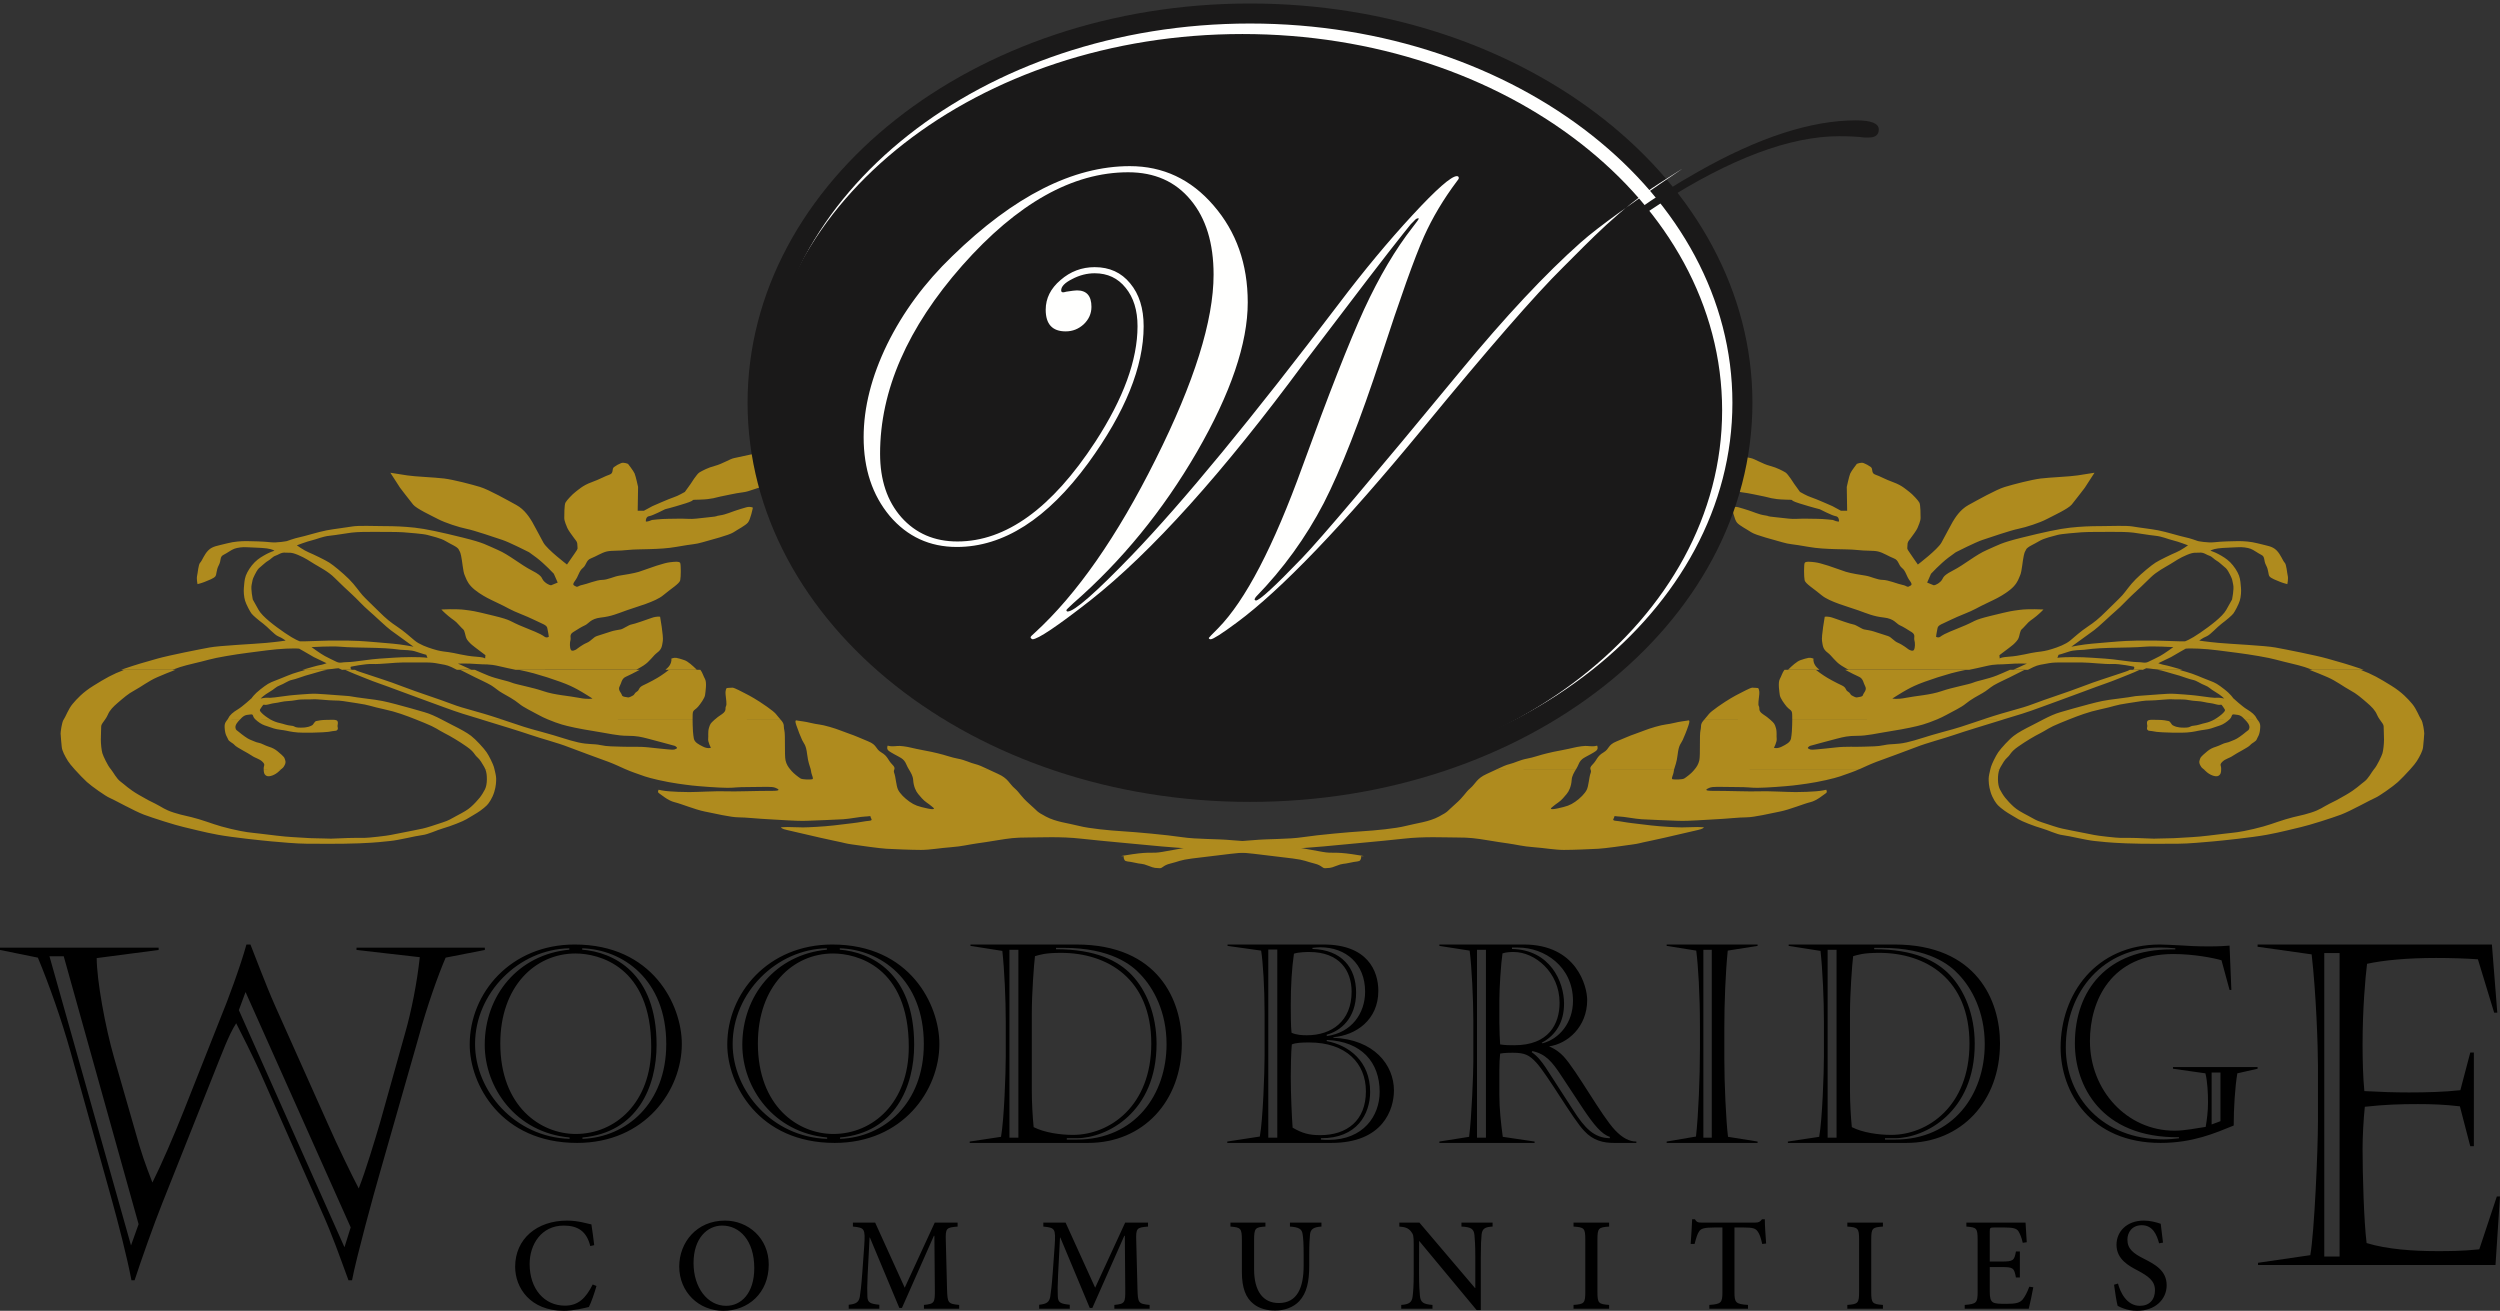 <?xml version="1.0" encoding="UTF-8"?>
<svg width="185px" height="97px" viewBox="0 0 185 97" version="1.1" xmlns="http://www.w3.org/2000/svg" xmlns:xlink="http://www.w3.org/1999/xlink">
    <rect x="0" y="0" width="185" height="97" fill="#333333" stroke="none"/>
    <!-- Generator: Sketch 51.3 (57544) - http://www.bohemiancoding.com/sketch -->
    <title>Logo</title>
    <desc>Created with Sketch.</desc>
    <defs></defs>
    <g id="Symbols" stroke="none" stroke-width="1" fill="none" fill-rule="evenodd">
        <g id="Header" transform="translate(-30, -8)">
            <g id="Logo">
                <g transform="translate(30, 9)">
                    <path d="M8.201,55.919 C8.396,56.159 8.618,56.617 8.921,56.839 C9.236,57.068 9.523,57.385 10.267,57.816 C11.011,58.247 10.982,58.218 11.498,58.476 C12.013,58.734 12.156,58.907 12.872,59.136 C13.587,59.367 13.873,59.367 14.732,59.625 C15.591,59.884 15.991,60.084 17.108,60.344 C18.224,60.602 18.482,60.602 19.227,60.688 C19.971,60.774 21.002,60.917 21.66,60.946 C22.317,60.975 22.862,61.033 23.348,61.033 C23.835,61.033 24.121,61.061 24.493,61.061 C24.865,61.061 25.581,61.004 26.239,61.004 C26.898,61.004 26.927,61.033 27.957,60.917 C28.988,60.802 28.93,60.774 29.56,60.659 C30.19,60.544 30.991,60.371 31.277,60.315 C31.564,60.257 32.251,60.027 32.766,59.855 C33.282,59.682 33.253,59.654 33.796,59.367 C34.34,59.08 34.599,58.936 34.856,58.705 C35.113,58.476 35.343,58.218 35.485,58.045 C35.629,57.872 35.801,57.585 35.886,57.413 C35.972,57.241 36.029,56.982 36.029,56.666 C36.029,56.412 36.011,56.158 35.915,55.918 L36.59,55.919 C36.649,56.144 36.716,56.454 36.716,56.608 C36.716,56.81 36.716,57.155 36.573,57.614 C36.43,58.074 36.173,58.447 36.029,58.591 C35.886,58.734 35.772,58.821 35.543,58.993 C35.314,59.165 34.741,59.482 34.513,59.625 C34.283,59.769 33.338,60.142 32.824,60.286 C32.308,60.429 31.707,60.746 31.22,60.802 C30.734,60.86 29.502,61.177 28.873,61.233 C28.243,61.291 27.986,61.348 26.583,61.406 C25.181,61.463 23.406,61.435 22.69,61.435 C21.974,61.435 20.715,61.319 20.085,61.262 C19.455,61.205 17.222,60.975 16.135,60.774 C15.047,60.573 14.217,60.344 13.587,60.2 C12.958,60.056 11.325,59.538 10.639,59.28 C9.952,59.022 8.406,58.16 8.12,58.045 C7.834,57.93 6.774,57.183 6.431,56.868 C6.223,56.676 5.836,56.285 5.513,55.922 L8.201,55.919 Z M20.813,55.919 C20.774,55.951 20.725,55.996 20.657,56.063 C20.371,56.35 19.913,56.523 19.713,56.408 C19.529,56.303 19.514,56.124 19.513,55.918 L20.813,55.919 Z M52.907,52.236 C53.088,52.073 53.102,52.071 53.434,51.84 C53.806,51.582 53.634,51.409 53.719,51.266 C53.806,51.122 53.719,50.72 53.692,50.376 C53.663,50.031 53.777,49.916 53.777,49.916 C53.777,49.916 54.064,49.887 54.206,49.887 C54.35,49.887 54.979,50.232 55.208,50.347 C55.437,50.462 55.981,50.749 56.754,51.295 C57.523,51.837 57.414,51.869 57.75,52.236 L55.246,52.238 L57.75,52.239 C57.752,52.238 57.754,52.24 57.756,52.242 C58.099,52.616 57.956,52.702 58.042,53.046 C58.128,53.392 58.042,54.856 58.128,55.259 C58.192,55.56 58.337,55.764 58.465,55.919 C58.509,55.973 58.551,56.02 58.586,56.063 C58.73,56.235 59.102,56.523 59.244,56.608 C59.388,56.695 59.96,56.695 60.103,56.666 C60.246,56.637 60.047,56.35 60.018,56.063 C60.012,56.014 60.003,55.967 59.991,55.92 C59.931,55.688 59.802,55.443 59.731,54.828 C59.645,54.081 59.474,54.023 59.359,53.765 C59.244,53.506 59.073,53.104 58.93,52.673 C58.786,52.242 58.901,52.3 59.044,52.329 C59.188,52.357 59.56,52.386 60.018,52.501 C60.475,52.616 60.704,52.587 61.391,52.788 C62.079,52.99 62.136,53.046 62.794,53.277 C63.452,53.506 63.509,53.564 64.226,53.852 C64.941,54.139 64.74,54.397 65.227,54.685 C65.714,54.972 65.685,55.23 66.028,55.574 C66.206,55.753 66.208,55.839 66.184,55.92 C66.162,55.996 66.116,56.068 66.172,56.206 C66.287,56.494 66.315,57.155 66.458,57.441 C66.601,57.729 66.945,58.074 67.317,58.332 C67.689,58.591 67.947,58.678 68.605,58.821 C69.264,58.964 69.091,58.792 69.091,58.792 C69.091,58.792 68.834,58.562 68.576,58.39 C68.319,58.218 68.118,57.959 67.947,57.758 C67.775,57.557 67.603,57.183 67.575,56.724 C67.555,56.409 67.401,56.175 67.251,55.92 L67.249,55.92 C67.181,55.802 67.113,55.68 67.059,55.546 C66.887,55.116 66.544,55.029 66.201,54.828 C65.857,54.627 65.628,54.541 65.656,54.31 C65.685,54.081 65.656,54.225 66.028,54.225 C66.401,54.225 66.401,54.167 66.858,54.225 C67.317,54.283 67.517,54.368 68.29,54.512 C69.063,54.656 68.863,54.627 69.378,54.741 C69.893,54.856 70.408,55.058 70.895,55.144 C71.382,55.23 71.811,55.46 72.183,55.546 C72.42,55.601 72.715,55.737 73.097,55.918 L70.612,55.919 L73.097,55.919 C73.316,56.022 73.562,56.139 73.843,56.264 C74.616,56.608 74.674,56.982 75.074,57.327 C75.475,57.672 75.504,57.901 76.19,58.505 C76.878,59.108 76.648,59.022 77.393,59.424 C78.137,59.826 79.054,59.913 79.826,60.113 C80.599,60.315 82.144,60.458 83.089,60.515 C84.034,60.573 86.296,60.774 87.441,60.946 C88.585,61.119 89.96,61.061 91.19,61.177 C92.421,61.291 93.109,61.262 93.995,61.377 C94.883,61.492 97.058,61.894 97.86,62.038 C98.661,62.181 98.69,62.01 100.064,62.21 C101.438,62.412 100.723,62.354 100.723,62.354 C100.723,62.354 100.752,62.497 100.666,62.641 C100.58,62.785 100.35,62.727 99.893,62.842 C99.435,62.957 99.377,62.871 98.891,63.072 C98.404,63.273 98.347,63.216 98.089,63.245 C97.831,63.273 97.86,63.043 97.259,62.9 C96.658,62.756 96.572,62.641 95.655,62.526 C94.74,62.412 93.709,62.296 92.793,62.181 C91.877,62.066 86.467,61.693 85.952,61.635 C85.437,61.579 81.515,61.233 79.997,61.061 C78.481,60.889 76.992,60.975 76.048,60.975 C75.103,60.975 74.702,61.033 73.815,61.177 C72.927,61.319 72.956,61.319 72.327,61.406 C71.697,61.492 71.181,61.635 70.38,61.693 C69.578,61.75 68.834,61.894 68.147,61.894 C67.46,61.894 66.114,61.837 65.599,61.808 C65.084,61.779 63.682,61.579 63.08,61.492 C62.479,61.406 62.794,61.435 61.678,61.205 C60.561,60.975 58.701,60.515 58.272,60.429 C57.842,60.344 57.785,60.228 57.785,60.228 C57.785,60.228 57.871,60.2 58.272,60.2 C58.672,60.2 59.044,60.228 59.416,60.228 C59.788,60.228 60.933,60.171 61.678,60.084 C62.422,59.998 62.593,59.969 63.109,59.913 C63.624,59.855 63.967,59.769 64.311,59.74 C64.655,59.711 64.426,59.567 64.426,59.453 C64.426,59.338 64.311,59.424 64.025,59.424 C63.739,59.424 62.88,59.596 62.393,59.625 C61.907,59.654 60.475,59.711 59.674,59.74 C58.872,59.769 57.613,59.654 56.897,59.625 C56.182,59.596 55.18,59.482 54.636,59.482 C54.092,59.482 52.861,59.194 52.145,59.051 C51.43,58.907 50.399,58.476 49.912,58.361 C49.426,58.247 48.911,57.787 48.768,57.701 C48.624,57.614 48.739,57.441 48.739,57.441 C48.739,57.441 49.082,57.528 49.512,57.557 C49.941,57.585 50.342,57.614 51.001,57.614 C51.659,57.614 53.004,57.528 53.719,57.557 C54.436,57.585 55.667,57.528 56.324,57.528 C56.983,57.528 57.413,57.528 57.527,57.499 C57.641,57.47 57.67,57.413 57.384,57.298 C57.097,57.183 56.64,57.241 55.494,57.241 C54.35,57.241 54.464,57.298 53.834,57.298 C53.205,57.298 51.687,57.183 51.2,57.126 C50.714,57.068 49.741,56.954 48.739,56.724 C47.738,56.494 47.594,56.408 46.935,56.178 C46.712,56.1 46.498,56.012 46.286,55.92 L46.281,55.92 C45.872,55.738 45.469,55.543 45.018,55.374 C44.331,55.116 42.871,54.598 42.069,54.283 C41.268,53.966 40.122,53.679 39.207,53.363 C38.588,53.149 36.908,52.633 35.628,52.242 L37.129,52.239 C38.78,52.79 38.844,52.827 40.095,53.162 C41.383,53.506 42.012,53.765 42.785,53.937 C43.558,54.11 43.902,54.023 44.445,54.139 C44.989,54.254 45.361,54.225 45.963,54.254 C46.563,54.283 47.28,54.225 48.024,54.31 C48.768,54.397 48.882,54.397 49.427,54.454 C49.97,54.512 49.912,54.454 50.056,54.397 C50.199,54.339 49.941,54.196 49.941,54.196 C49.941,54.196 48.367,53.765 47.909,53.65 C47.451,53.535 47.136,53.449 46.421,53.449 C45.704,53.449 45.047,53.277 43.958,53.104 C42.871,52.932 42.069,52.76 41.583,52.616 C41.294,52.531 40.916,52.395 40.548,52.239 L40.544,52.239 C40.292,52.131 40.045,52.014 39.836,51.898 C39.321,51.611 38.749,51.353 38.406,51.065 C38.061,50.778 37.49,50.462 37.174,50.289 C36.859,50.117 36.631,49.887 36.344,49.714 C36.058,49.543 35.429,49.255 35.199,49.141 L34.054,48.566 L35.14,48.566 C35.497,48.726 35.877,48.891 36.144,48.997 C36.802,49.255 37.518,49.37 37.862,49.514 C38.205,49.657 39.378,49.858 40.208,50.145 C41.039,50.433 42.098,50.491 42.813,50.634 C43.529,50.778 43.844,50.691 43.844,50.691 C43.844,50.691 43.128,50.232 42.756,50.031 C42.384,49.83 42.098,49.686 41.468,49.456 C40.839,49.226 40.123,48.997 39.493,48.824 C39.169,48.735 38.798,48.654 38.402,48.569 L47.343,48.566 C46.941,48.783 46.519,48.986 46.306,49.083 C45.991,49.226 45.991,49.543 45.848,49.801 C45.704,50.06 45.991,50.289 46.02,50.433 C46.049,50.576 46.335,50.576 46.449,50.605 C46.563,50.634 46.735,50.519 46.85,50.462 C46.964,50.404 46.935,50.289 47.136,50.174 C47.337,50.06 47.222,49.887 47.594,49.714 C47.966,49.543 48.624,49.198 48.911,48.997 C49.081,48.877 49.312,48.728 49.507,48.566 L51.826,48.566 C51.985,48.763 52.044,49.02 52.174,49.255 C52.317,49.514 52.203,50.203 52.174,50.433 C52.145,50.663 51.831,51.093 51.659,51.295 C51.487,51.496 51.344,51.524 51.287,51.668 C51.253,51.754 51.249,52.002 51.252,52.237 L45.63,52.238 L51.252,52.239 C51.253,52.397 51.258,52.552 51.258,52.644 C51.258,52.875 51.287,53.363 51.344,53.65 C51.401,53.937 51.687,54.081 52.031,54.254 C52.375,54.426 52.603,54.339 52.603,54.339 C52.603,54.339 52.375,53.879 52.404,53.679 C52.431,53.477 52.375,53.162 52.46,52.875 C52.546,52.587 52.575,52.53 52.833,52.3 C52.86,52.276 52.882,52.255 52.904,52.236 L52.907,52.236 Z M18.902,52.239 L18.9,52.239 C18.871,52.208 18.847,52.182 18.826,52.157 C18.682,51.984 18.769,51.84 18.539,51.869 C18.31,51.898 18.196,51.898 18.053,51.984 C17.936,52.055 17.857,52.144 17.77,52.236 L16.84,52.239 C16.866,52.205 16.89,52.17 16.908,52.128 C16.994,51.926 17.251,51.697 17.595,51.496 C17.938,51.295 18.625,50.663 18.625,50.663 C18.625,50.663 18.797,50.376 19.284,50.002 C19.77,49.629 19.885,49.543 20.429,49.341 C20.973,49.141 21.487,48.881 22.118,48.71 C22.275,48.666 22.452,48.616 22.632,48.565 L24.217,48.566 C24.046,48.592 23.842,48.634 23.606,48.71 C23.062,48.881 22.976,48.881 22.604,48.997 C22.232,49.112 21.889,49.255 21.602,49.312 C21.316,49.37 21.03,49.6 20.715,49.714 C20.4,49.83 20.343,49.974 19.942,50.203 C19.541,50.433 19.284,50.691 19.284,50.691 C19.284,50.691 19.713,50.605 19.827,50.634 C19.942,50.663 20.657,50.576 21.002,50.519 C21.345,50.462 21.516,50.462 21.746,50.433 C21.974,50.404 22.518,50.376 22.89,50.347 C23.262,50.318 23.606,50.347 24.035,50.376 C24.464,50.404 25.095,50.462 25.581,50.491 C26.068,50.519 25.896,50.547 27.069,50.691 C28.244,50.835 28.444,50.893 29.331,51.122 C30.219,51.353 30.677,51.496 31.392,51.697 C31.825,51.818 32.259,52.025 32.673,52.238 L30.773,52.239 C30.071,51.959 29.297,51.67 28.472,51.496 C27.385,51.266 27.413,51.18 26.412,51.036 C25.409,50.893 25.295,50.835 24.723,50.835 C24.292,50.835 23.434,50.72 23.12,50.749 C22.804,50.778 22.346,50.72 21.917,50.807 C21.487,50.893 21.115,50.864 20.772,50.95 C20.429,51.036 20.285,51.007 19.885,51.122 C19.484,51.237 19.541,51.036 19.398,51.266 C19.255,51.496 19.169,51.524 19.284,51.668 C19.398,51.811 19.57,51.955 19.827,52.128 C19.885,52.166 19.944,52.202 20.004,52.236 L19.32,52.238 L20.004,52.239 C20.222,52.359 20.463,52.457 20.686,52.501 C20.973,52.559 21.201,52.673 21.545,52.702 C21.889,52.731 21.717,52.846 22.261,52.846 C22.804,52.846 22.976,52.731 23.091,52.673 C23.205,52.616 23.262,52.386 23.406,52.357 C23.549,52.329 23.778,52.271 24.178,52.271 C24.579,52.271 24.751,52.242 24.894,52.3 C25.037,52.357 25.009,52.559 24.98,52.673 C24.951,52.788 25.066,52.932 24.951,53.018 C24.837,53.104 24.98,53.046 24.608,53.104 C24.236,53.162 24.379,53.162 23.864,53.19 C23.348,53.219 22.976,53.219 22.432,53.219 C21.889,53.219 21.46,53.133 21.201,53.075 C20.944,53.018 20.515,52.99 20.257,52.904 L19.57,52.673 C19.351,52.6 19.07,52.403 18.902,52.239 Z M4.719,52.237 C4.861,52.027 5.061,51.463 5.371,51.093 C5.687,50.72 6.113,50.242 6.918,49.743 C7.788,49.204 8.315,48.894 9.195,48.568 L12.989,48.566 C12.564,48.726 12.083,48.918 11.641,49.112 C10.982,49.399 10.438,49.83 9.952,50.088 C9.465,50.347 9.122,50.663 8.749,50.978 C8.377,51.295 8.12,51.553 7.976,51.898 C7.927,52.017 7.854,52.132 7.779,52.239 L7.626,52.239 L7.779,52.239 C7.638,52.443 7.49,52.618 7.49,52.731 C7.49,52.904 7.462,53.392 7.462,53.736 C7.462,54.081 7.518,54.541 7.576,54.741 C7.633,54.943 7.976,55.661 8.177,55.891 C8.185,55.9 8.193,55.909 8.201,55.919 L5.513,55.92 C5.302,55.686 5.119,55.463 5.028,55.316 C4.799,54.943 4.599,54.569 4.57,54.283 C4.541,53.995 4.485,53.392 4.485,53.277 C4.485,53.162 4.57,52.444 4.713,52.242 C4.714,52.24 4.716,52.238 4.717,52.237 L4.719,52.237 Z M17.77,52.239 C17.75,52.257 17.731,52.279 17.709,52.3 C17.595,52.415 17.394,52.644 17.423,52.846 C17.452,53.046 17.509,53.018 17.709,53.19 C17.91,53.363 18.339,53.679 18.51,53.736 C18.682,53.794 18.94,53.937 19.141,53.966 C19.341,53.995 19.599,54.167 19.885,54.254 C20.171,54.339 20.371,54.454 20.544,54.598 C20.715,54.741 21.03,55 21.058,55.116 C21.087,55.23 21.201,55.374 21.058,55.632 C20.948,55.83 20.94,55.809 20.813,55.918 L19.513,55.92 C19.513,55.9 19.513,55.881 19.513,55.862 C19.513,55.632 19.656,55.603 19.426,55.374 C19.198,55.144 18.912,55.116 18.625,54.914 C18.339,54.713 17.509,54.31 17.366,54.139 C17.222,53.966 16.936,53.879 16.879,53.708 C16.821,53.535 16.65,53.421 16.622,52.817 C16.606,52.491 16.741,52.375 16.84,52.24 L17.77,52.239 Z M32.673,52.239 C32.942,52.377 33.205,52.52 33.453,52.644 C34.083,52.961 34.513,53.19 34.856,53.449 C35.199,53.708 35.801,54.368 36.001,54.656 C36.201,54.943 36.487,55.546 36.545,55.747 C36.558,55.793 36.573,55.852 36.59,55.919 L35.915,55.92 C35.891,55.86 35.863,55.804 35.829,55.747 C35.666,55.475 35.543,55.23 35.314,55.029 C35.084,54.828 35.113,54.656 34.541,54.254 C33.968,53.852 33.338,53.477 32.881,53.248 C32.423,53.018 32.28,52.846 31.421,52.501 C31.213,52.418 30.996,52.329 30.773,52.239 L32.673,52.239 Z M26.272,48.566 C26.414,48.666 26.772,48.754 27.299,48.939 C27.871,49.141 28.673,49.37 29.789,49.801 C30.905,50.232 32.452,50.72 33.424,51.093 C34.398,51.467 35.171,51.582 36.974,52.185 C37.027,52.202 37.078,52.22 37.129,52.236 L35.628,52.239 C35.015,52.055 34.495,51.896 34.226,51.811 C33.396,51.553 32.222,51.093 31.564,50.864 C30.905,50.634 28.558,49.743 28.043,49.571 C27.528,49.399 26.64,49.025 26.268,48.881 C26.05,48.798 25.754,48.664 25.545,48.568 L26.272,48.566 Z" id="Combined-Shape" fill="#AF8B1E"></path>
                    <path d="M8.97,48.563 C9.073,48.526 9.182,48.488 9.297,48.449 C10.067,48.187 10.726,47.994 11.641,47.739 C12.557,47.483 14.73,47.057 15.502,46.914 C16.274,46.772 18.791,46.658 19.706,46.573 C20.622,46.488 21.137,46.403 21.137,46.403 C21.137,46.403 20.879,46.204 20.593,46.09 C20.307,45.976 19.821,45.407 19.478,45.152 C19.134,44.897 18.734,44.556 18.62,44.413 C18.505,44.271 18.22,43.732 18.134,43.447 C18.048,43.163 18.019,42.736 18.048,42.48 C18.076,42.225 18.076,41.912 18.191,41.6 C18.305,41.287 18.563,40.889 18.848,40.605 C19.134,40.321 19.449,40.15 19.706,40.008 C19.963,39.866 20.307,39.752 20.307,39.752 C20.307,39.752 20.164,39.638 19.735,39.581 C19.306,39.524 18.649,39.524 18.305,39.497 C17.962,39.468 17.561,39.524 17.333,39.61 C17.104,39.695 16.818,39.922 16.532,40.064 C16.246,40.207 16.389,40.462 16.188,40.832 C15.989,41.201 16.046,41.514 15.931,41.656 C15.817,41.798 15.445,41.941 15.159,42.054 C14.874,42.168 14.616,42.225 14.616,42.225 C14.616,42.225 14.53,41.827 14.587,41.6 C14.644,41.372 14.673,40.775 14.816,40.633 C14.959,40.491 15.102,40.036 15.416,39.724 C15.731,39.411 16.109,39.39 16.789,39.212 C17.333,39.07 17.847,39.042 18.248,39.042 C18.649,39.042 19.535,39.07 20.021,39.126 C20.507,39.183 21.223,39.042 21.223,39.042 C21.223,39.042 21.851,38.814 22.166,38.757 C22.481,38.7 23.567,38.359 24.168,38.246 C24.768,38.132 25.569,38.047 26.055,37.961 C26.542,37.876 27.656,37.933 28.429,37.933 C29.201,37.933 29.887,37.961 30.688,38.047 C31.489,38.132 32.662,38.388 34.263,38.785 C35.865,39.183 35.979,39.326 36.837,39.695 C37.695,40.064 38.496,40.775 39.383,41.23 C40.269,41.684 40.011,41.798 40.298,42.054 C40.584,42.31 40.783,42.31 40.783,42.31 L41.27,42.111 L40.984,41.457 C40.984,41.457 40.298,40.719 39.697,40.264 C39.096,39.809 39.096,39.838 39.096,39.838 C39.096,39.838 37.695,39.126 37.18,38.956 C36.665,38.785 35.093,38.246 34.52,38.132 C33.948,38.018 32.919,37.677 32.433,37.422 C31.946,37.166 30.831,36.654 30.573,36.341 C30.316,36.029 29.602,35.091 29.602,35.091 L28.886,33.983 C28.886,33.983 29.63,34.096 30.144,34.181 C30.659,34.267 32.176,34.324 32.862,34.409 C33.548,34.494 34.863,34.835 35.522,35.034 C36.179,35.233 37.581,36.029 38.209,36.37 C38.839,36.711 39.211,37.337 39.383,37.62 C39.554,37.904 39.925,38.644 40.212,39.155 C40.498,39.667 41.957,40.775 41.957,40.775 C41.957,40.775 42.242,40.377 42.528,39.951 C42.814,39.524 42.729,39.667 42.729,39.383 C42.729,39.098 42.671,39.07 42.499,38.842 C42.328,38.616 42.042,38.218 41.985,38.075 C41.928,37.933 41.756,37.563 41.756,37.337 C41.756,37.109 41.756,36.37 41.842,36.199 C41.928,36.029 42.357,35.574 42.585,35.403 C42.814,35.233 43.129,34.92 43.757,34.693 C44.387,34.465 44.759,34.238 45.102,34.124 C45.445,34.011 45.245,33.698 45.445,33.556 C45.645,33.414 45.76,33.357 45.96,33.272 C46.16,33.186 46.475,33.329 46.475,33.329 C46.475,33.329 46.875,33.84 46.961,34.039 C47.047,34.238 47.218,35.034 47.218,35.034 L47.189,36.796 L47.647,36.796 L48.277,36.455 C48.277,36.455 49.564,35.887 49.849,35.801 C50.135,35.717 50.679,35.403 50.679,35.403 L51.108,34.807 C51.108,34.807 51.565,34.067 51.765,33.954 C51.966,33.84 52.366,33.612 52.91,33.471 C53.452,33.329 54.025,32.959 54.31,32.902 C54.597,32.845 55.112,32.732 55.626,32.618 C55.934,32.551 56.97,32.362 57.142,32.362 C57.313,32.362 57.828,32.22 58.429,32.107 C59.029,31.993 59,31.823 59.687,31.68 C60.373,31.538 60.545,31.709 60.545,31.709 C60.545,31.709 60.517,32.277 60.488,32.476 C60.459,32.675 60.059,33.045 59.745,33.357 C59.429,33.669 59.258,33.897 58.6,34.21 C57.943,34.522 57.714,34.722 56.884,34.891 C56.055,35.062 55.484,35.375 54.969,35.432 C54.454,35.489 53.624,35.688 53.31,35.744 C52.996,35.801 52.738,35.944 51.794,35.972 C50.851,36.001 51.709,35.944 50.707,36.256 C49.706,36.569 49.22,36.682 49.22,36.682 C49.22,36.682 48.277,37.166 48.047,37.194 C47.819,37.223 47.79,37.45 47.79,37.563 C47.79,37.677 48.248,37.478 48.248,37.478 C48.248,37.478 48.934,37.394 49.42,37.394 C49.907,37.394 50.364,37.365 50.879,37.394 C51.393,37.422 51.537,37.365 52.423,37.28 C53.31,37.194 52.852,37.194 53.281,37.137 C53.71,37.08 54.197,36.853 54.482,36.768 C54.768,36.682 54.911,36.625 55.226,36.541 C55.541,36.455 55.712,36.569 55.712,36.569 C55.712,36.569 55.541,37.45 55.34,37.677 C55.14,37.904 54.626,38.161 54.283,38.388 C53.939,38.616 52.567,38.956 51.994,39.126 C51.422,39.297 51.308,39.24 50.05,39.468 C48.791,39.695 47.247,39.61 46.503,39.695 C45.76,39.781 45.274,39.724 44.902,39.809 C44.53,39.895 44.101,40.178 43.729,40.321 C43.357,40.462 43.414,40.803 43.129,41.031 C42.843,41.258 42.814,41.627 42.557,41.969 C42.3,42.31 42.471,42.31 42.614,42.396 C42.757,42.48 42.786,42.339 43.1,42.282 C43.414,42.225 44.158,41.912 44.558,41.912 C44.958,41.912 45.445,41.656 45.816,41.6 C46.189,41.543 46.904,41.429 47.275,41.315 C47.647,41.201 48.133,41.003 48.591,40.86 C49.049,40.719 49.334,40.633 49.592,40.605 C49.849,40.576 50.278,40.519 50.336,40.662 C50.393,40.803 50.393,41.684 50.336,41.941 C50.278,42.196 49.649,42.566 49.077,43.049 C48.505,43.532 47.103,43.902 46.389,44.158 C45.674,44.413 45.245,44.612 44.473,44.697 C43.7,44.783 43.558,45.152 43.3,45.266 C43.043,45.38 42.729,45.578 42.414,45.778 C42.099,45.976 42.271,46.176 42.214,46.374 C42.156,46.573 42.156,46.914 42.242,47.084 C42.328,47.255 42.643,47.057 42.643,47.057 C42.643,47.057 43.071,46.715 43.414,46.573 C43.757,46.431 43.901,46.147 44.186,46.062 C44.473,45.976 45.073,45.778 45.245,45.721 C45.416,45.664 45.76,45.607 45.931,45.578 C46.103,45.55 46.532,45.238 46.732,45.209 C46.932,45.181 47.819,44.868 48.219,44.726 C48.62,44.583 48.848,44.64 48.848,44.64 C48.848,44.64 49.106,46.09 49.049,46.431 C48.991,46.772 48.991,47.028 48.648,47.284 C48.305,47.539 48.105,47.937 47.618,48.25 C47.461,48.352 47.273,48.459 47.082,48.562 L38.149,48.563 C37.776,48.486 37.382,48.404 36.98,48.307 C36.15,48.108 35.922,48.193 35.264,48.136 C34.606,48.079 33.892,48.108 33.892,48.108 C33.892,48.108 34.367,48.329 34.89,48.562 L33.806,48.563 L33.405,48.363 C33.062,48.193 32.718,48.165 32.433,48.108 C32.147,48.051 31.918,48.022 31.489,48.022 L29.83,48.022 C29.23,48.022 28.114,48.165 27.571,48.136 C27.028,48.108 25.969,48.336 25.969,48.336 C25.969,48.336 25.884,48.42 25.998,48.534 C26.007,48.543 26.018,48.552 26.03,48.561 L25.304,48.563 C25.158,48.498 25.054,48.449 25.054,48.449 C25.054,48.449 24.682,48.477 24.54,48.506 C24.45,48.523 24.26,48.52 23.977,48.563 L22.394,48.563 C22.935,48.409 23.503,48.243 23.653,48.222 C23.853,48.193 24.168,48.079 24.168,48.079 L23.224,47.625 L22.537,47.227 L22.137,47 C22.137,47 21.966,46.971 21.165,47 C20.365,47.028 19.191,47.198 18.305,47.312 C17.419,47.426 16.017,47.653 15.416,47.824 C14.816,47.994 13.844,48.193 13.329,48.363 C13.16,48.419 12.966,48.488 12.759,48.565 L8.97,48.563 Z M49.243,48.563 C49.377,48.453 49.494,48.337 49.564,48.222 C49.735,47.937 49.677,47.739 49.677,47.739 C49.677,47.739 49.878,47.653 50.05,47.682 C50.221,47.71 50.393,47.767 50.65,47.853 C50.907,47.937 51.308,48.307 51.508,48.506 C51.527,48.524 51.545,48.544 51.56,48.564 L49.243,48.563 Z M23.052,46.886 C23.052,46.886 23.711,47.369 24.025,47.539 C24.339,47.71 24.597,47.824 24.883,47.965 C25.169,48.108 25.283,47.994 25.741,47.994 C26.199,47.994 27.485,47.767 28.085,47.739 C28.686,47.71 29.43,47.625 30.431,47.625 C31.431,47.625 31.632,47.682 31.632,47.682 L31.546,47.455 C31.546,47.455 31.203,47.369 30.803,47.227 C30.402,47.084 29.916,47.113 29.659,47.084 C29.401,47.057 28.915,46.971 27.8,46.943 C26.685,46.914 25.798,46.914 25.169,46.857 C24.54,46.8 23.052,46.886 23.052,46.886 Z M22.194,46.46 C22.194,46.46 22.939,46.46 23.424,46.431 C23.91,46.403 24.597,46.403 25.111,46.403 C25.626,46.403 25.969,46.403 26.57,46.431 C27.17,46.46 28.372,46.573 29.058,46.63 C29.744,46.686 30.602,46.857 30.602,46.857 L30.288,46.63 C30.288,46.63 29.201,45.834 28.915,45.635 C28.629,45.436 27.656,44.499 27.285,44.185 C26.913,43.873 26.398,43.305 26.055,42.992 C25.712,42.679 25.197,42.196 24.74,41.741 C24.282,41.287 23.653,40.974 23.282,40.747 C22.91,40.519 22.595,40.292 22.052,40.064 C21.508,39.838 21.422,39.922 21.108,39.895 C20.794,39.866 20.593,40.064 20.392,40.121 C20.193,40.178 20.021,40.405 19.85,40.491 C19.678,40.576 19.363,40.889 19.249,40.974 C19.134,41.06 19.049,41.145 18.848,41.543 C18.649,41.941 18.705,41.912 18.62,42.282 C18.549,42.587 18.705,43.361 18.705,43.361 L19.134,44.129 C19.421,44.64 20.336,45.323 21.079,45.834 C21.823,46.346 22.194,46.46 22.194,46.46 Z M21.966,39.354 C21.966,39.354 22.481,39.724 22.824,39.866 C23.167,40.008 24.054,40.434 24.368,40.633 C24.682,40.832 25.369,41.4 25.827,41.855 C26.285,42.31 26.57,42.765 26.827,43.049 C27.085,43.333 27.485,43.703 28.028,44.242 C28.572,44.783 28.886,45.038 29.401,45.38 C29.916,45.721 30.345,46.119 30.688,46.403 C31.031,46.686 31.575,46.886 32.032,47.028 C32.49,47.17 32.69,47.198 33.176,47.255 C33.662,47.312 34.377,47.539 35.235,47.596 C35.705,47.628 35.857,47.684 35.899,47.729 L35.922,47.483 L35.207,46.943 C34.978,46.772 34.835,46.658 34.664,46.46 C34.492,46.26 34.492,46.204 34.406,45.862 C34.321,45.521 34.292,45.635 33.977,45.266 C33.662,44.897 33.548,44.897 33.176,44.583 C32.804,44.271 32.662,44.101 32.662,44.101 C32.662,44.101 33.777,44.044 34.406,44.129 C35.035,44.214 34.978,44.185 36.494,44.556 C38.01,44.925 37.552,44.925 38.839,45.436 C40.126,45.948 40.126,46.005 40.298,46.119 C40.469,46.233 40.612,46.119 40.612,46.119 C40.612,46.119 40.555,45.692 40.498,45.464 C40.44,45.238 40.155,45.181 39.525,44.868 C38.896,44.556 38.124,44.299 37.667,44.044 C37.209,43.788 36.437,43.447 36.065,43.248 C35.693,43.049 35.179,42.736 34.863,42.396 C34.549,42.054 34.492,41.798 34.377,41.543 C34.263,41.287 34.206,40.491 34.12,40.121 C34.034,39.752 34.034,39.866 33.948,39.667 C33.863,39.468 33.348,39.269 32.976,39.042 C32.605,38.814 31.918,38.672 31.632,38.587 C31.346,38.502 30.173,38.416 29.83,38.388 C29.487,38.359 28.114,38.359 27.571,38.359 C27.028,38.359 26.456,38.359 25.998,38.416 C25.54,38.473 24.94,38.587 24.397,38.644 C23.853,38.7 23.453,38.899 23.081,38.985 C22.709,39.07 21.966,39.354 21.966,39.354 Z" id="Fill-300" fill="#AF8B1E"></path>
                    <path d="M110.781,55.919 C110.562,56.022 110.316,56.139 110.035,56.264 C109.262,56.608 109.205,56.983 108.804,57.327 C108.403,57.672 108.375,57.901 107.688,58.505 C107,59.108 107.23,59.022 106.486,59.424 C105.741,59.826 104.825,59.913 104.052,60.113 C103.279,60.315 101.734,60.458 100.789,60.515 C99.844,60.573 97.583,60.774 96.438,60.946 C95.293,61.119 93.919,61.061 92.688,61.176 C91.457,61.291 90.771,61.262 89.883,61.377 C88.996,61.492 86.82,61.894 86.019,62.038 C85.217,62.181 85.188,62.009 83.814,62.21 C82.44,62.412 83.156,62.354 83.156,62.354 C83.156,62.354 83.128,62.498 83.213,62.641 C83.299,62.785 83.528,62.727 83.986,62.842 C84.443,62.958 84.501,62.871 84.988,63.072 C85.474,63.273 85.532,63.216 85.789,63.245 C86.047,63.273 86.019,63.043 86.619,62.9 C87.221,62.756 87.307,62.641 88.223,62.527 C89.139,62.412 90.169,62.296 91.085,62.181 C92.001,62.067 97.411,61.693 97.927,61.636 C98.442,61.579 102.363,61.234 103.881,61.061 C105.398,60.889 106.887,60.975 107.83,60.975 C108.775,60.975 109.176,61.033 110.063,61.176 C110.951,61.319 110.922,61.319 111.552,61.406 C112.182,61.492 112.697,61.636 113.499,61.693 C114.3,61.75 115.044,61.894 115.732,61.894 C116.418,61.894 117.764,61.837 118.279,61.808 C118.795,61.779 120.197,61.579 120.798,61.492 C121.399,61.406 121.084,61.435 122.201,61.205 C123.317,60.975 125.177,60.515 125.607,60.429 C126.036,60.343 126.093,60.228 126.093,60.228 C126.093,60.228 126.008,60.2 125.607,60.2 C125.206,60.2 124.834,60.228 124.462,60.228 C124.09,60.228 122.945,60.171 122.201,60.084 C121.456,59.998 121.285,59.969 120.77,59.913 C120.254,59.855 119.911,59.769 119.567,59.74 C119.223,59.711 119.453,59.567 119.453,59.453 C119.453,59.338 119.567,59.424 119.853,59.424 C120.139,59.424 120.998,59.596 121.485,59.625 C121.972,59.653 123.403,59.711 124.205,59.74 C125.006,59.769 126.266,59.653 126.981,59.625 C127.697,59.596 128.698,59.482 129.243,59.482 C129.787,59.482 131.018,59.194 131.733,59.051 C132.448,58.907 133.479,58.476 133.966,58.361 C134.453,58.247 134.967,57.787 135.111,57.701 C135.254,57.614 135.139,57.441 135.139,57.441 C135.139,57.441 134.796,57.528 134.367,57.557 C133.937,57.585 133.536,57.614 132.878,57.614 C132.22,57.614 130.874,57.528 130.159,57.557 C129.443,57.585 128.212,57.528 127.554,57.528 C126.895,57.528 126.465,57.528 126.352,57.499 C126.237,57.47 126.208,57.414 126.494,57.298 C126.781,57.183 127.239,57.241 128.384,57.241 C129.529,57.241 129.415,57.298 130.044,57.298 C130.674,57.298 132.191,57.183 132.678,57.126 C133.164,57.068 134.137,56.954 135.139,56.724 C136.142,56.494 136.284,56.408 136.943,56.177 C137.169,56.099 137.384,56.011 137.598,55.917 L125.412,55.919 C125.369,55.973 125.328,56.02 125.292,56.063 C125.15,56.235 124.777,56.523 124.634,56.608 C124.491,56.695 123.918,56.695 123.775,56.666 C123.632,56.637 123.833,56.35 123.861,56.063 C123.866,56.013 123.875,55.965 123.888,55.916 L117.695,55.919 C117.717,55.996 117.762,56.068 117.706,56.206 C117.592,56.494 117.563,57.154 117.42,57.441 C117.277,57.729 116.934,58.074 116.562,58.332 C116.19,58.591 115.931,58.677 115.274,58.82 C114.615,58.964 114.787,58.792 114.787,58.792 C114.787,58.792 115.044,58.562 115.302,58.39 C115.559,58.218 115.76,57.959 115.931,57.758 C116.104,57.557 116.275,57.183 116.303,56.724 C116.323,56.408 116.479,56.174 116.629,55.917 L110.781,55.919 Z M147.288,55.919 C147.23,56.145 147.162,56.453 147.162,56.608 C147.162,56.81 147.162,57.154 147.305,57.614 C147.448,58.074 147.705,58.447 147.849,58.591 C147.992,58.734 148.106,58.82 148.336,58.993 C148.564,59.165 149.137,59.482 149.367,59.625 C149.595,59.769 150.54,60.142 151.055,60.286 C151.57,60.429 152.171,60.746 152.658,60.803 C153.145,60.86 154.376,61.176 155.005,61.234 C155.635,61.291 155.893,61.348 157.295,61.406 C158.697,61.463 160.472,61.435 161.189,61.435 C161.904,61.435 163.163,61.319 163.794,61.262 C164.423,61.205 166.656,60.975 167.743,60.774 C168.832,60.573 169.662,60.343 170.291,60.2 C170.921,60.056 172.553,59.538 173.239,59.28 C173.927,59.022 175.472,58.16 175.758,58.045 C176.045,57.93 177.104,57.183 177.447,56.868 C177.655,56.676 178.042,56.285 178.365,55.922 L175.677,55.919 C175.482,56.159 175.26,56.618 174.957,56.839 C174.642,57.068 174.356,57.385 173.611,57.816 C172.867,58.247 172.896,58.218 172.381,58.476 C171.865,58.734 171.723,58.907 171.006,59.136 C170.291,59.367 170.005,59.367 169.146,59.625 C168.287,59.884 167.887,60.084 166.77,60.343 C165.654,60.602 165.396,60.602 164.651,60.688 C163.907,60.774 162.878,60.917 162.219,60.946 C161.561,60.975 161.017,61.033 160.53,61.033 C160.043,61.033 159.757,61.061 159.385,61.061 C159.013,61.061 158.297,61.004 157.639,61.004 C156.981,61.004 156.952,61.033 155.921,60.917 C154.89,60.803 154.948,60.774 154.318,60.659 C153.688,60.544 152.887,60.372 152.601,60.315 C152.314,60.257 151.627,60.027 151.112,59.855 C150.597,59.682 150.625,59.653 150.082,59.367 C149.538,59.08 149.28,58.936 149.022,58.705 C148.765,58.476 148.535,58.218 148.393,58.045 C148.25,57.872 148.078,57.585 147.992,57.414 C147.906,57.241 147.849,56.983 147.849,56.666 C147.849,56.412 147.868,56.158 147.965,55.918 L147.288,55.919 Z M130.971,52.236 L130.974,52.236 C130.995,52.255 131.019,52.276 131.046,52.3 C131.303,52.53 131.332,52.587 131.418,52.875 C131.504,53.162 131.447,53.477 131.475,53.679 C131.504,53.88 131.274,54.339 131.274,54.339 C131.274,54.339 131.504,54.426 131.847,54.254 C132.191,54.081 132.478,53.937 132.535,53.65 C132.591,53.363 132.62,52.875 132.62,52.644 C132.62,52.552 132.625,52.397 132.627,52.239 L138.249,52.238 L132.627,52.237 C132.629,52.002 132.626,51.754 132.591,51.668 C132.534,51.524 132.392,51.496 132.219,51.295 C132.047,51.093 131.733,50.663 131.704,50.433 C131.675,50.203 131.561,49.514 131.704,49.255 C131.834,49.02 131.893,48.763 132.052,48.566 L134.371,48.566 C134.567,48.728 134.798,48.877 134.968,48.997 C135.254,49.197 135.912,49.543 136.284,49.714 C136.657,49.887 136.542,50.059 136.742,50.174 C136.943,50.289 136.914,50.404 137.029,50.462 C137.143,50.519 137.315,50.634 137.43,50.605 C137.543,50.576 137.83,50.576 137.859,50.433 C137.888,50.289 138.174,50.059 138.03,49.801 C137.888,49.543 137.888,49.226 137.572,49.083 C137.359,48.986 136.937,48.783 136.535,48.566 L145.476,48.569 C145.08,48.654 144.71,48.735 144.385,48.824 C143.756,48.997 143.04,49.226 142.41,49.456 C141.781,49.686 141.494,49.83 141.122,50.031 C140.75,50.232 140.035,50.691 140.035,50.691 C140.035,50.691 140.349,50.778 141.064,50.634 C141.781,50.49 142.839,50.433 143.67,50.145 C144.5,49.858 145.673,49.657 146.017,49.514 C146.361,49.37 147.076,49.255 147.735,48.997 C148.001,48.891 148.381,48.726 148.738,48.566 L149.824,48.566 L148.679,49.141 C148.45,49.255 147.82,49.543 147.534,49.714 C147.248,49.887 147.019,50.117 146.704,50.289 C146.389,50.462 145.816,50.778 145.473,51.065 C145.13,51.352 144.557,51.611 144.042,51.898 C143.833,52.014 143.586,52.131 143.335,52.239 L143.331,52.239 C142.963,52.395 142.584,52.531 142.295,52.616 C141.809,52.76 141.007,52.932 139.92,53.104 C138.832,53.277 138.173,53.449 137.458,53.449 C136.743,53.449 136.427,53.535 135.969,53.65 C135.511,53.765 133.937,54.196 133.937,54.196 C133.937,54.196 133.68,54.339 133.822,54.397 C133.966,54.454 133.908,54.512 134.452,54.454 C134.997,54.397 135.11,54.397 135.855,54.31 C136.599,54.225 137.315,54.282 137.916,54.254 C138.517,54.225 138.89,54.254 139.433,54.139 C139.977,54.023 140.32,54.11 141.093,53.937 C141.866,53.765 142.496,53.506 143.784,53.162 C145.035,52.827 145.098,52.79 146.75,52.239 L148.25,52.242 C146.971,52.634 145.291,53.149 144.672,53.363 C143.756,53.679 142.611,53.966 141.809,54.282 C141.007,54.598 139.548,55.116 138.861,55.374 C138.409,55.544 138.007,55.738 137.598,55.92 L125.412,55.921 C125.541,55.765 125.685,55.56 125.751,55.259 C125.836,54.856 125.751,53.392 125.836,53.047 C125.922,52.702 125.778,52.616 126.123,52.242 C126.124,52.24 126.126,52.238 126.128,52.239 L128.632,52.238 L126.128,52.236 C126.464,51.869 126.355,51.837 127.124,51.295 C127.897,50.749 128.441,50.462 128.67,50.347 C128.899,50.232 129.528,49.887 129.672,49.887 C129.815,49.887 130.101,49.916 130.101,49.916 C130.101,49.916 130.216,50.031 130.187,50.376 C130.159,50.72 130.072,51.122 130.159,51.266 C130.245,51.409 130.072,51.582 130.444,51.84 C130.776,52.071 130.79,52.073 130.971,52.236 Z M176.2,52.239 L176.098,52.239 C176.024,52.132 175.951,52.017 175.902,51.898 C175.758,51.553 175.501,51.295 175.129,50.978 C174.757,50.663 174.414,50.347 173.927,50.088 C173.44,49.83 172.896,49.399 172.238,49.112 C171.796,48.918 171.314,48.726 170.889,48.566 L174.683,48.568 C175.563,48.894 176.09,49.204 176.961,49.743 C177.765,50.242 178.192,50.72 178.507,51.093 C178.817,51.462 179.016,52.026 179.159,52.236 L179.16,52.236 C179.162,52.238 179.163,52.24 179.165,52.242 C179.308,52.444 179.394,53.162 179.394,53.277 C179.394,53.392 179.337,53.995 179.308,54.282 C179.279,54.57 179.079,54.943 178.85,55.316 C178.76,55.463 178.576,55.687 178.365,55.92 L175.677,55.919 C175.686,55.909 175.694,55.9 175.702,55.891 C175.901,55.661 176.245,54.943 176.302,54.741 C176.36,54.541 176.417,54.081 176.417,53.737 C176.417,53.392 176.388,52.904 176.388,52.731 C176.388,52.618 176.241,52.443 176.098,52.239 L176.2,52.239 Z M164.558,52.238 L163.874,52.236 C163.935,52.203 163.994,52.166 164.051,52.128 C164.308,51.955 164.48,51.811 164.595,51.668 C164.709,51.524 164.624,51.496 164.48,51.266 C164.337,51.036 164.394,51.237 163.993,51.122 C163.593,51.007 163.449,51.036 163.106,50.95 C162.763,50.864 162.391,50.893 161.961,50.807 C161.532,50.72 161.074,50.778 160.759,50.749 C160.444,50.72 159.586,50.835 159.156,50.835 C158.583,50.835 158.469,50.893 157.467,51.036 C156.465,51.18 156.494,51.266 155.406,51.496 C154.581,51.669 153.807,51.959 153.106,52.239 L151.206,52.238 C151.619,52.025 152.053,51.818 152.486,51.697 C153.202,51.496 153.66,51.352 154.547,51.122 C155.434,50.893 155.635,50.835 156.808,50.691 C157.982,50.547 157.811,50.519 158.297,50.49 C158.783,50.462 159.414,50.404 159.843,50.376 C160.272,50.347 160.616,50.318 160.988,50.347 C161.36,50.376 161.904,50.404 162.133,50.433 C162.362,50.462 162.534,50.462 162.877,50.519 C163.221,50.576 163.936,50.663 164.051,50.634 C164.166,50.605 164.595,50.691 164.595,50.691 C164.595,50.691 164.337,50.433 163.936,50.203 C163.535,49.974 163.478,49.83 163.163,49.714 C162.849,49.6 162.563,49.37 162.276,49.312 C161.99,49.255 161.647,49.112 161.275,48.997 C160.902,48.881 160.816,48.881 160.272,48.71 C160.036,48.634 159.832,48.592 159.662,48.566 L161.246,48.565 C161.426,48.616 161.603,48.666 161.76,48.71 C162.391,48.881 162.906,49.141 163.449,49.341 C163.993,49.543 164.108,49.628 164.595,50.002 C165.082,50.376 165.253,50.663 165.253,50.663 C165.253,50.663 165.94,51.295 166.284,51.496 C166.627,51.697 166.884,51.926 166.97,52.128 C166.988,52.17 167.012,52.205 167.038,52.239 L166.108,52.236 C166.021,52.144 165.942,52.055 165.826,51.984 C165.682,51.898 165.567,51.898 165.339,51.869 C165.109,51.84 165.195,51.984 165.053,52.157 C165.031,52.182 165.006,52.208 164.978,52.239 L164.976,52.239 C164.808,52.403 164.528,52.6 164.309,52.673 L163.621,52.904 C163.364,52.989 162.935,53.018 162.676,53.075 C162.419,53.133 161.99,53.219 161.446,53.219 C160.902,53.219 160.53,53.219 160.015,53.19 C159.499,53.162 159.643,53.162 159.27,53.104 C158.898,53.047 159.041,53.104 158.927,53.018 C158.813,52.932 158.927,52.788 158.898,52.673 C158.869,52.558 158.841,52.357 158.984,52.3 C159.127,52.242 159.299,52.271 159.699,52.271 C160.101,52.271 160.33,52.329 160.473,52.357 C160.616,52.386 160.673,52.616 160.788,52.673 C160.902,52.731 161.074,52.846 161.618,52.846 C162.162,52.846 161.99,52.731 162.333,52.702 C162.676,52.673 162.906,52.558 163.192,52.501 C163.415,52.457 163.656,52.358 163.874,52.239 L164.558,52.238 Z M163.716,55.919 L163.066,55.918 C162.939,55.809 162.93,55.83 162.82,55.632 C162.676,55.374 162.791,55.23 162.82,55.116 C162.849,55 163.163,54.741 163.335,54.598 C163.506,54.454 163.707,54.339 163.993,54.254 C164.28,54.167 164.537,53.995 164.738,53.966 C164.938,53.937 165.195,53.794 165.368,53.737 C165.54,53.679 165.969,53.363 166.169,53.19 C166.37,53.018 166.427,53.047 166.456,52.846 C166.484,52.644 166.284,52.415 166.169,52.3 C166.148,52.279 166.127,52.257 166.108,52.239 L167.038,52.24 C167.138,52.375 167.272,52.492 167.257,52.817 C167.229,53.42 167.056,53.535 166.999,53.708 C166.942,53.88 166.656,53.966 166.512,54.139 C166.37,54.31 165.54,54.713 165.253,54.914 C164.967,55.116 164.681,55.143 164.451,55.374 C164.223,55.603 164.365,55.632 164.365,55.862 C164.365,55.881 164.365,55.899 164.365,55.918 C164.365,56.124 164.349,56.303 164.166,56.408 C163.965,56.523 163.507,56.35 163.221,56.063 C163.154,55.996 163.104,55.951 163.066,55.919 L163.716,55.919 Z M151.206,52.239 L153.106,52.239 C152.882,52.329 152.666,52.418 152.458,52.501 C151.599,52.846 151.456,53.018 150.998,53.248 C150.54,53.477 149.909,53.851 149.338,54.254 C148.765,54.656 148.793,54.828 148.565,55.029 C148.335,55.23 148.212,55.475 148.049,55.747 C148.016,55.804 147.988,55.86 147.964,55.92 L147.288,55.919 C147.304,55.852 147.32,55.793 147.334,55.747 C147.39,55.547 147.677,54.943 147.877,54.656 C148.078,54.368 148.679,53.708 149.023,53.449 C149.366,53.19 149.796,52.961 150.425,52.644 C150.673,52.52 150.935,52.377 151.206,52.239 Z M116.63,55.92 L110.78,55.918 C111.163,55.737 111.458,55.601 111.696,55.547 C112.068,55.46 112.497,55.23 112.984,55.143 C113.47,55.058 113.985,54.856 114.501,54.741 C115.016,54.627 114.815,54.656 115.588,54.512 C116.362,54.368 116.561,54.282 117.019,54.225 C117.478,54.167 117.478,54.225 117.85,54.225 C118.222,54.225 118.193,54.081 118.222,54.31 C118.25,54.541 118.022,54.627 117.677,54.828 C117.334,55.029 116.991,55.116 116.819,55.547 C116.765,55.681 116.698,55.802 116.63,55.92 Z M123.888,55.92 L117.694,55.92 C117.671,55.839 117.672,55.753 117.85,55.574 C118.193,55.23 118.164,54.972 118.651,54.685 C119.138,54.397 118.938,54.139 119.653,53.851 C120.369,53.564 120.426,53.506 121.084,53.277 C121.743,53.047 121.8,52.989 122.487,52.788 C123.174,52.587 123.403,52.616 123.861,52.501 C124.319,52.386 124.691,52.357 124.835,52.329 C124.977,52.3 125.092,52.242 124.948,52.673 C124.806,53.104 124.634,53.506 124.519,53.765 C124.405,54.023 124.233,54.081 124.147,54.828 C124.077,55.443 123.947,55.689 123.888,55.92 Z M157.607,48.566 L158.333,48.568 C158.124,48.664 157.829,48.797 157.61,48.881 C157.238,49.025 156.35,49.399 155.835,49.571 C155.32,49.743 152.973,50.634 152.315,50.864 C151.656,51.093 150.482,51.553 149.652,51.811 C149.383,51.896 148.863,52.055 148.25,52.239 L146.75,52.236 C146.8,52.22 146.851,52.203 146.904,52.185 C148.707,51.582 149.48,51.467 150.454,51.093 C151.427,50.72 152.973,50.232 154.09,49.801 C155.206,49.37 156.007,49.141 156.58,48.939 C157.106,48.754 157.464,48.666 157.607,48.566 Z" id="Combined-Shape" fill="#AF8B1E"></path>
                    <path d="M134.635,48.563 C134.502,48.453 134.385,48.337 134.315,48.222 C134.144,47.937 134.201,47.739 134.201,47.739 C134.201,47.739 134.001,47.653 133.83,47.682 C133.658,47.71 133.486,47.767 133.229,47.853 C132.972,47.937 132.57,48.307 132.371,48.506 C132.352,48.524 132.334,48.544 132.318,48.564 L134.635,48.563 Z M145.73,48.563 C146.102,48.486 146.497,48.404 146.899,48.307 C147.728,48.108 147.957,48.193 148.615,48.136 C149.272,48.079 149.987,48.108 149.987,48.108 C149.987,48.108 149.512,48.329 148.989,48.562 L150.073,48.563 L150.473,48.363 C150.816,48.193 151.16,48.165 151.446,48.108 C151.732,48.051 151.961,48.022 152.39,48.022 L154.049,48.022 C154.649,48.022 155.765,48.165 156.307,48.136 C156.851,48.108 157.91,48.335 157.91,48.335 C157.91,48.335 157.995,48.42 157.881,48.534 C157.872,48.543 157.861,48.552 157.848,48.561 L158.575,48.563 C158.721,48.498 158.824,48.449 158.824,48.449 C158.824,48.449 159.197,48.477 159.339,48.506 C159.429,48.523 159.619,48.52 159.901,48.563 L161.485,48.563 C160.944,48.409 160.376,48.243 160.226,48.222 C160.026,48.193 159.711,48.079 159.711,48.079 L160.655,47.625 L161.342,47.227 L161.742,47 C161.742,47 161.913,46.971 162.713,47 C163.514,47.028 164.687,47.198 165.574,47.312 C166.46,47.426 167.861,47.653 168.462,47.824 C169.062,47.994 170.035,48.193 170.55,48.363 C170.719,48.419 170.912,48.488 171.119,48.565 L174.909,48.563 C174.805,48.526 174.697,48.488 174.582,48.449 C173.812,48.187 173.153,47.994 172.237,47.739 C171.322,47.482 169.148,47.057 168.376,46.914 C167.604,46.772 165.088,46.658 164.172,46.573 C163.257,46.488 162.742,46.403 162.742,46.403 C162.742,46.403 163,46.204 163.286,46.09 C163.571,45.976 164.058,45.407 164.401,45.152 C164.744,44.897 165.145,44.556 165.259,44.413 C165.373,44.271 165.659,43.731 165.745,43.447 C165.831,43.163 165.86,42.736 165.831,42.48 C165.802,42.225 165.802,41.912 165.688,41.599 C165.574,41.287 165.316,40.889 165.03,40.605 C164.744,40.321 164.429,40.15 164.172,40.008 C163.914,39.866 163.571,39.752 163.571,39.752 C163.571,39.752 163.715,39.638 164.144,39.581 C164.573,39.524 165.23,39.524 165.574,39.496 C165.917,39.468 166.317,39.524 166.546,39.61 C166.775,39.695 167.061,39.922 167.346,40.064 C167.633,40.207 167.49,40.462 167.69,40.832 C167.89,41.201 167.833,41.514 167.947,41.656 C168.062,41.798 168.434,41.941 168.719,42.054 C169.005,42.168 169.263,42.225 169.263,42.225 C169.263,42.225 169.349,41.827 169.292,41.599 C169.234,41.372 169.206,40.775 169.062,40.633 C168.92,40.491 168.777,40.036 168.462,39.724 C168.148,39.411 167.769,39.39 167.089,39.212 C166.546,39.07 166.031,39.042 165.63,39.042 C165.23,39.042 164.343,39.07 163.858,39.126 C163.372,39.183 162.656,39.042 162.656,39.042 C162.656,39.042 162.028,38.814 161.713,38.757 C161.398,38.7 160.312,38.359 159.711,38.245 C159.111,38.132 158.31,38.047 157.824,37.961 C157.337,37.876 156.222,37.933 155.449,37.933 C154.677,37.933 153.991,37.961 153.191,38.047 C152.39,38.132 151.217,38.388 149.615,38.785 C148.014,39.183 147.899,39.326 147.041,39.695 C146.184,40.064 145.383,40.775 144.496,41.23 C143.61,41.684 143.868,41.798 143.581,42.054 C143.295,42.31 143.096,42.31 143.096,42.31 L142.609,42.111 L142.895,41.457 C142.895,41.457 143.581,40.719 144.182,40.264 C144.783,39.809 144.783,39.838 144.783,39.838 C144.783,39.838 146.184,39.126 146.699,38.956 C147.213,38.785 148.786,38.245 149.358,38.132 C149.93,38.018 150.96,37.677 151.446,37.421 C151.932,37.166 153.047,36.654 153.305,36.341 C153.562,36.029 154.277,35.091 154.277,35.091 L154.993,33.983 C154.993,33.983 154.248,34.096 153.734,34.181 C153.219,34.267 151.703,34.324 151.017,34.409 C150.33,34.494 149.015,34.835 148.357,35.034 C147.7,35.233 146.298,36.029 145.67,36.37 C145.04,36.711 144.668,37.337 144.496,37.62 C144.325,37.904 143.954,38.644 143.667,39.155 C143.381,39.667 141.922,40.775 141.922,40.775 C141.922,40.775 141.637,40.377 141.351,39.951 C141.064,39.524 141.15,39.667 141.15,39.383 C141.15,39.098 141.208,39.07 141.38,38.842 C141.551,38.616 141.837,38.218 141.894,38.075 C141.951,37.933 142.123,37.563 142.123,37.337 C142.123,37.109 142.123,36.37 142.037,36.199 C141.951,36.029 141.522,35.574 141.294,35.403 C141.064,35.233 140.75,34.92 140.121,34.693 C139.492,34.465 139.12,34.238 138.777,34.124 C138.434,34.01 138.634,33.698 138.434,33.556 C138.233,33.414 138.119,33.357 137.919,33.272 C137.718,33.186 137.404,33.329 137.404,33.329 C137.404,33.329 137.004,33.84 136.918,34.039 C136.832,34.238 136.661,35.034 136.661,35.034 L136.689,36.796 L136.232,36.796 L135.602,36.455 C135.602,36.455 134.315,35.887 134.029,35.801 C133.744,35.716 133.2,35.403 133.2,35.403 L132.771,34.807 C132.771,34.807 132.313,34.067 132.114,33.954 C131.913,33.84 131.513,33.612 130.969,33.471 C130.426,33.329 129.854,32.959 129.569,32.902 C129.282,32.845 128.767,32.732 128.253,32.618 C127.944,32.551 126.909,32.362 126.737,32.362 C126.566,32.362 126.051,32.22 125.45,32.107 C124.85,31.993 124.878,31.823 124.191,31.68 C123.505,31.538 123.333,31.709 123.333,31.709 C123.333,31.709 123.362,32.277 123.391,32.476 C123.419,32.675 123.82,33.045 124.134,33.357 C124.449,33.669 124.62,33.897 125.279,34.21 C125.936,34.522 126.165,34.722 126.995,34.891 C127.824,35.062 128.395,35.375 128.91,35.432 C129.425,35.489 130.255,35.688 130.569,35.744 C130.883,35.801 131.141,35.944 132.085,35.972 C133.028,36.001 132.17,35.944 133.171,36.256 C134.173,36.568 134.658,36.682 134.658,36.682 C134.658,36.682 135.602,37.166 135.831,37.194 C136.06,37.223 136.088,37.45 136.088,37.563 C136.088,37.677 135.631,37.478 135.631,37.478 C135.631,37.478 134.945,37.394 134.458,37.394 C133.972,37.394 133.514,37.365 132.999,37.394 C132.485,37.421 132.342,37.365 131.455,37.28 C130.569,37.194 131.027,37.194 130.598,37.137 C130.169,37.08 129.682,36.853 129.397,36.768 C129.111,36.682 128.968,36.625 128.653,36.541 C128.338,36.455 128.167,36.568 128.167,36.568 C128.167,36.568 128.338,37.45 128.539,37.677 C128.738,37.904 129.253,38.161 129.596,38.388 C129.94,38.616 131.312,38.956 131.884,39.126 C132.457,39.297 132.57,39.24 133.83,39.468 C135.088,39.695 136.632,39.61 137.375,39.695 C138.119,39.781 138.605,39.724 138.977,39.809 C139.348,39.895 139.777,40.178 140.15,40.321 C140.522,40.462 140.464,40.803 140.75,41.031 C141.037,41.258 141.064,41.627 141.322,41.969 C141.579,42.31 141.408,42.31 141.265,42.396 C141.122,42.48 141.093,42.339 140.779,42.282 C140.464,42.225 139.721,41.912 139.321,41.912 C138.919,41.912 138.434,41.656 138.061,41.599 C137.69,41.543 136.975,41.429 136.603,41.315 C136.232,41.201 135.745,41.003 135.288,40.86 C134.83,40.719 134.544,40.633 134.286,40.605 C134.029,40.576 133.6,40.519 133.543,40.662 C133.486,40.803 133.486,41.684 133.543,41.941 C133.6,42.196 134.23,42.566 134.801,43.049 C135.374,43.532 136.774,43.902 137.49,44.157 C138.205,44.413 138.634,44.612 139.406,44.697 C140.179,44.783 140.321,45.152 140.579,45.266 C140.836,45.38 141.15,45.578 141.465,45.778 C141.78,45.976 141.608,46.176 141.665,46.374 C141.723,46.573 141.723,46.914 141.637,47.084 C141.551,47.255 141.236,47.057 141.236,47.057 C141.236,47.057 140.807,46.715 140.464,46.573 C140.121,46.431 139.978,46.147 139.692,46.062 C139.406,45.976 138.806,45.778 138.634,45.721 C138.463,45.664 138.119,45.607 137.948,45.578 C137.776,45.55 137.347,45.238 137.147,45.209 C136.946,45.181 136.06,44.868 135.659,44.726 C135.259,44.583 135.031,44.64 135.031,44.64 C135.031,44.64 134.773,46.09 134.83,46.431 C134.887,46.772 134.887,47.028 135.23,47.284 C135.573,47.539 135.774,47.937 136.26,48.25 C136.418,48.352 136.605,48.459 136.797,48.562 L145.73,48.563 Z M160.827,46.886 C160.827,46.886 160.168,47.369 159.854,47.539 C159.54,47.71 159.282,47.824 158.996,47.965 C158.71,48.108 158.596,47.994 158.138,47.994 C157.68,47.994 156.393,47.767 155.793,47.739 C155.192,47.71 154.449,47.625 153.448,47.625 C152.447,47.625 152.247,47.682 152.247,47.682 L152.333,47.455 C152.333,47.455 152.676,47.369 153.076,47.227 C153.476,47.084 153.963,47.113 154.22,47.084 C154.478,47.057 154.964,46.971 156.079,46.943 C157.194,46.914 158.081,46.914 158.71,46.857 C159.339,46.8 160.827,46.886 160.827,46.886 Z M161.685,46.46 C161.685,46.46 160.941,46.46 160.455,46.431 C159.969,46.403 159.282,46.403 158.768,46.403 C158.253,46.403 157.91,46.403 157.309,46.431 C156.708,46.46 155.507,46.573 154.821,46.63 C154.135,46.686 153.277,46.857 153.277,46.857 L153.591,46.63 C153.591,46.63 154.677,45.834 154.964,45.635 C155.25,45.436 156.222,44.499 156.594,44.185 C156.966,43.873 157.481,43.304 157.824,42.992 C158.167,42.679 158.682,42.196 159.139,41.741 C159.597,41.287 160.226,40.974 160.597,40.746 C160.969,40.519 161.284,40.292 161.827,40.064 C162.371,39.838 162.456,39.922 162.771,39.895 C163.085,39.866 163.286,40.064 163.485,40.121 C163.686,40.178 163.858,40.405 164.029,40.491 C164.201,40.576 164.515,40.889 164.63,40.974 C164.744,41.06 164.83,41.145 165.03,41.543 C165.23,41.941 165.173,41.912 165.259,42.282 C165.33,42.587 165.173,43.361 165.173,43.361 L164.744,44.129 C164.458,44.64 163.543,45.323 162.799,45.834 C162.056,46.346 161.685,46.46 161.685,46.46 Z M161.913,39.354 C161.913,39.354 161.398,39.724 161.055,39.866 C160.712,40.008 159.825,40.434 159.511,40.633 C159.197,40.832 158.51,41.4 158.052,41.855 C157.594,42.31 157.309,42.765 157.052,43.049 C156.794,43.333 156.393,43.703 155.85,44.242 C155.307,44.783 154.993,45.038 154.478,45.38 C153.963,45.721 153.534,46.119 153.191,46.403 C152.848,46.686 152.304,46.886 151.846,47.028 C151.389,47.17 151.188,47.198 150.703,47.255 C150.216,47.312 149.501,47.539 148.644,47.596 C148.174,47.628 148.022,47.684 147.98,47.729 L147.957,47.482 L148.672,46.943 C148.901,46.772 149.044,46.658 149.215,46.46 C149.387,46.26 149.387,46.204 149.472,45.862 C149.558,45.521 149.587,45.635 149.902,45.266 C150.216,44.897 150.33,44.897 150.703,44.583 C151.074,44.271 151.217,44.101 151.217,44.101 C151.217,44.101 150.102,44.044 149.472,44.129 C148.843,44.214 148.901,44.185 147.384,44.556 C145.869,44.925 146.327,44.925 145.04,45.436 C143.753,45.948 143.753,46.005 143.581,46.119 C143.41,46.232 143.267,46.119 143.267,46.119 C143.267,46.119 143.324,45.692 143.381,45.464 C143.439,45.238 143.724,45.181 144.354,44.868 C144.983,44.556 145.755,44.299 146.212,44.044 C146.67,43.788 147.442,43.447 147.814,43.248 C148.186,43.049 148.7,42.736 149.015,42.396 C149.33,42.054 149.387,41.798 149.501,41.543 C149.615,41.287 149.673,40.491 149.759,40.121 C149.845,39.752 149.845,39.866 149.93,39.667 C150.016,39.468 150.531,39.269 150.902,39.042 C151.274,38.814 151.961,38.672 152.247,38.587 C152.532,38.502 153.706,38.416 154.049,38.388 C154.392,38.359 155.765,38.359 156.307,38.359 C156.851,38.359 157.423,38.359 157.881,38.416 C158.339,38.473 158.939,38.587 159.482,38.644 C160.026,38.7 160.426,38.899 160.798,38.985 C161.17,39.07 161.913,39.354 161.913,39.354 Z" id="Fill-304" fill="#AF8B1E"></path>
                    <path d="M56.061,28.8 C56.061,12.894 72.375,0 92.5,0 C112.626,0 128.939,12.894 128.939,28.8 C128.939,44.706 112.626,57.6 92.5,57.6 C72.375,57.6 56.061,44.706 56.061,28.8" id="Fill-312" fill="#FFFFFE"></path>
                    <path d="M56.061,28.8 C56.061,12.894 72.375,0 92.5,0 C112.626,0 128.939,12.894 128.939,28.8 C128.939,44.706 112.626,57.6 92.5,57.6 C72.375,57.6 56.061,44.706 56.061,28.8 Z" id="Stroke-313" stroke="#1A1919" stroke-width="1.482"></path>
                    <path d="M57.182,29.365 C57.182,14.394 72.743,2.259 91.939,2.259 C111.136,2.259 126.697,14.394 126.697,29.365 C126.697,44.335 111.136,56.471 91.939,56.471 C72.743,56.471 57.182,44.335 57.182,29.365" id="Fill-314" fill="#1A1919"></path>
                    <path d="M57.182,29.365 C57.182,14.394 72.743,2.259 91.939,2.259 C111.136,2.259 126.697,14.394 126.697,29.365 C126.697,44.335 111.136,56.471 91.939,56.471 C72.743,56.471 57.182,44.335 57.182,29.365 Z" id="Stroke-315" stroke="#1A1919" stroke-width="1.482"></path>
                    <path d="M139.03,8.577 C139.03,8.976 138.785,9.176 138.293,9.176 L137.96,9.176 C137.468,9.112 136.849,9.081 136.104,9.08 C132.457,9.08 128.056,10.732 122.902,14.039 C119.969,15.924 117.51,17.857 115.529,19.836 C113.483,21.865 110.033,25.849 105.181,31.791 C99.313,38.963 94.73,43.77 91.432,46.213 C90.338,47.028 89.702,47.435 89.528,47.435 C89.449,47.435 89.401,47.402 89.386,47.339 C89.386,47.323 89.615,47.083 90.076,46.62 C92.089,44.56 94.167,40.552 96.308,34.594 C98.226,29.275 99.741,25.394 100.851,22.951 C101.976,20.507 103.174,18.471 104.444,16.842 C104.745,16.458 104.895,16.243 104.896,16.195 C104.784,16.164 104.665,16.228 104.538,16.387 L104.3,16.626 L103.706,17.369 C102.675,18.663 100.256,21.833 96.451,26.88 C90.44,35.073 85.168,40.966 80.632,44.56 C78.19,46.476 76.771,47.435 76.374,47.435 C76.295,47.402 76.247,47.355 76.232,47.291 C76.232,47.243 76.334,47.131 76.541,46.956 C79.648,44.098 82.623,39.809 85.461,34.091 C88.316,28.358 89.743,23.782 89.743,20.363 C89.743,18.032 89.179,16.188 88.054,14.829 C86.927,13.457 85.39,12.77 83.439,12.769 C79.331,12.769 75.248,15.078 71.188,19.693 C67.145,24.309 65.123,28.964 65.123,33.66 C65.123,35.608 65.646,37.181 66.693,38.379 C67.755,39.577 69.134,40.176 70.832,40.176 C74.415,40.176 77.809,37.708 81.013,32.774 C83.089,29.563 84.128,26.705 84.128,24.196 C84.128,23.015 83.835,22.066 83.249,21.346 C82.678,20.627 81.917,20.268 80.966,20.268 C80.394,20.268 79.839,20.412 79.3,20.699 C78.76,20.97 78.492,21.25 78.492,21.538 C78.492,21.633 78.539,21.681 78.634,21.681 C78.681,21.681 78.76,21.665 78.872,21.633 C79.268,21.57 79.53,21.538 79.657,21.538 C80.371,21.538 80.727,21.944 80.727,22.759 C80.727,23.255 80.537,23.686 80.156,24.052 C79.776,24.405 79.331,24.58 78.824,24.58 C77.84,24.58 77.35,24.045 77.35,22.975 C77.35,22.129 77.714,21.395 78.443,20.771 C79.173,20.133 80.013,19.814 80.966,19.813 C82.059,19.813 82.931,20.212 83.582,21.01 C84.248,21.809 84.58,22.872 84.58,24.196 C84.58,27.2 83.217,30.586 80.489,34.355 C77.46,38.507 74.226,40.584 70.784,40.584 C68.786,40.584 67.136,39.816 65.836,38.284 C64.552,36.734 63.909,34.786 63.909,32.438 C63.909,30.234 64.488,27.933 65.646,25.538 C66.819,23.143 68.421,20.962 70.451,18.998 C75.002,14.542 79.371,12.314 83.558,12.314 C86.015,12.314 88.077,13.289 89.743,15.237 C91.423,17.186 92.263,19.581 92.264,22.423 C92.264,25.475 91.011,29.18 88.506,33.54 C86,37.884 82.963,41.622 79.396,44.752 C79.046,45.071 78.872,45.247 78.872,45.279 C78.887,45.342 78.919,45.374 78.967,45.375 C79.459,45.375 81.036,43.986 83.701,41.207 C87.475,37.262 92.573,31.032 98.996,22.52 C100.835,20.076 102.643,17.888 104.42,15.955 C106.195,14.023 107.29,13.057 107.702,13.057 C107.798,13.057 107.845,13.105 107.845,13.2 C107.845,13.248 107.798,13.328 107.702,13.44 C106.703,14.782 105.894,16.147 105.275,17.537 C104.578,19.118 103.523,22.088 102.113,26.449 C100.557,31.208 99.146,34.834 97.878,37.326 C96.546,39.897 94.872,42.22 92.859,44.297 C92.826,44.361 92.795,44.417 92.763,44.465 C92.779,44.512 92.811,44.544 92.859,44.56 C93.128,44.56 94.261,43.514 96.261,41.421 C97.656,39.968 101.557,35.338 107.964,27.527 C111.277,23.486 114.243,20.3 116.86,17.968 C119.477,15.62 122.419,13.528 125.685,11.692 C130.141,9.168 134.027,7.907 137.342,7.906 C138.467,7.906 139.029,8.13 139.03,8.577" id="Fill-316" fill="#1A1919"></path>
                    <path d="M122.802,12.561 C119.861,14.441 117.64,16.819 115.654,18.792 C113.603,20.816 110.145,24.788 105.281,30.711 C99.399,37.859 94.805,42.652 91.499,45.088 C90.402,45.9 89.765,46.306 89.59,46.306 C89.511,46.306 89.463,46.274 89.448,46.211 C89.448,46.194 89.677,45.955 90.139,45.494 C92.157,43.44 94.24,39.444 96.386,33.505 C98.309,28.203 99.828,24.334 100.941,21.898 C102.069,19.461 103.269,17.431 104.542,15.807 C104.843,15.426 104.994,15.211 104.995,15.163 C104.883,15.131 104.763,15.195 104.637,15.353 L104.398,15.592 L103.803,16.333 C102.769,17.622 100.344,20.783 96.53,25.814 C90.504,33.982 85.219,39.858 80.673,43.44 C78.224,45.351 76.802,46.306 76.404,46.306 C76.325,46.274 76.276,46.226 76.262,46.162 C76.262,46.115 76.364,46.003 76.571,45.828 C79.686,42.979 82.668,38.704 85.513,33.003 C88.375,27.288 89.805,22.726 89.805,19.319 C89.805,16.994 89.24,15.155 88.112,13.801 C86.983,12.433 85.442,11.748 83.486,11.748 C79.369,11.748 75.275,14.049 71.206,18.65 C67.153,23.251 65.126,27.892 65.126,32.573 C65.126,34.516 65.65,36.084 66.7,37.278 C67.764,38.473 69.147,39.069 70.849,39.069 C74.44,39.069 77.842,36.61 81.054,31.69 C83.136,28.489 84.177,25.64 84.177,23.14 C84.177,21.962 83.884,21.015 83.296,20.297 C82.723,19.581 81.96,19.222 81.007,19.222 C80.434,19.222 79.877,19.366 79.337,19.652 C78.796,19.924 78.527,20.202 78.527,20.489 C78.527,20.584 78.574,20.632 78.669,20.632 C78.717,20.632 78.796,20.617 78.908,20.584 C79.305,20.52 79.568,20.49 79.695,20.489 C80.41,20.489 80.767,20.895 80.767,21.706 C80.767,22.201 80.578,22.631 80.196,22.996 C79.814,23.347 79.369,23.522 78.86,23.522 C77.874,23.522 77.382,22.988 77.382,21.921 C77.382,21.078 77.747,20.346 78.478,19.725 C79.209,19.088 80.052,18.77 81.007,18.769 C82.103,18.769 82.977,19.168 83.629,19.964 C84.297,20.759 84.63,21.818 84.63,23.14 C84.63,26.133 83.263,29.509 80.529,33.266 C77.493,37.406 74.25,39.475 70.801,39.475 C68.798,39.475 67.144,38.711 65.841,37.183 C64.553,35.639 63.909,33.697 63.909,31.356 C63.909,29.158 64.49,26.865 65.65,24.477 C66.826,22.089 68.432,19.915 70.467,17.957 C75.029,13.514 79.408,11.294 83.606,11.294 C86.069,11.294 88.135,12.265 89.805,14.207 C91.49,16.15 92.332,18.539 92.333,21.372 C92.333,24.413 91.076,28.107 88.566,32.454 C86.053,36.785 83.009,40.511 79.433,43.631 C79.083,43.949 78.908,44.124 78.908,44.157 C78.924,44.22 78.955,44.251 79.004,44.252 C79.496,44.252 81.077,42.867 83.749,40.097 C87.532,36.164 92.642,29.955 99.081,21.468 C100.924,19.031 102.736,16.851 104.518,14.924 C106.297,12.997 107.395,12.035 107.808,12.034 C107.904,12.034 107.951,12.082 107.951,12.177 C107.951,12.225 107.904,12.305 107.808,12.417 C106.807,13.753 105.996,15.115 105.375,16.5 C104.676,18.076 103.619,21.038 102.204,25.384 C100.646,30.13 99.231,33.744 97.96,36.228 C96.625,38.791 94.947,41.108 92.929,43.177 C92.896,43.241 92.865,43.297 92.833,43.344 C92.849,43.392 92.881,43.425 92.929,43.44 C93.199,43.44 94.335,42.397 96.339,40.312 C97.738,38.863 101.648,34.246 108.07,26.459 C111.392,22.432 114.365,19.255 116.988,16.93 C119.611,14.59 127.967,9.265 122.802,12.561" id="Fill-317" fill="#FFFFFE"></path>
                    <path d="M43.861,94.05 L44.139,94.163 C44.009,94.633 43.745,95.403 43.577,95.718 C43.293,95.786 42.441,96 41.724,96 C39.232,96 38.121,94.291 38.121,92.742 C38.121,90.678 39.729,89.324 41.969,89.324 C42.796,89.324 43.493,89.559 43.764,89.606 C43.842,90.162 43.913,90.584 43.971,91.141 L43.68,91.208 C43.415,90.122 42.77,89.693 41.717,89.693 C40.071,89.693 39.193,91.073 39.193,92.535 C39.193,94.385 40.284,95.618 41.801,95.618 C42.802,95.618 43.351,95.062 43.861,94.05 Z M53.646,89.324 L53.653,89.324 C55.351,89.324 56.887,90.611 56.887,92.575 C56.887,94.693 55.357,96 53.523,96 C51.709,96 50.263,94.613 50.263,92.722 C50.263,90.946 51.548,89.324 53.646,89.324 Z M53.446,89.693 L53.44,89.693 C52.355,89.693 51.322,90.611 51.322,92.468 C51.322,94.271 52.348,95.631 53.737,95.631 C54.821,95.631 55.816,94.733 55.816,92.836 C55.816,90.779 54.718,89.693 53.446,89.693 Z M70.979,95.846 L68.371,95.846 L68.371,95.564 C69.152,95.484 69.19,95.417 69.178,94.385 L69.145,90.45 L69.107,90.45 L66.744,95.786 L66.55,95.786 L64.374,90.584 L64.348,90.584 L64.206,93.339 C64.167,94.15 64.167,94.566 64.187,94.954 C64.206,95.417 64.432,95.484 65.071,95.551 L65.071,95.846 L62.805,95.846 L62.805,95.551 C63.36,95.497 63.548,95.357 63.625,94.968 C63.677,94.626 63.735,94.204 63.812,93.151 L63.954,91.181 C64.038,89.907 63.98,89.854 63.115,89.766 L63.115,89.472 L64.761,89.472 L66.95,94.291 L69.171,89.472 L70.863,89.472 L70.863,89.766 C70.017,89.84 69.959,89.874 69.991,90.846 L70.081,94.385 C70.114,95.417 70.14,95.484 70.979,95.564 L70.979,95.846 Z M85.071,95.846 L82.462,95.846 L82.462,95.564 C83.243,95.484 83.282,95.417 83.269,94.385 L83.237,90.45 L83.198,90.45 L80.835,95.786 L80.641,95.786 L78.466,90.584 L78.44,90.584 L78.298,93.339 C78.259,94.15 78.259,94.566 78.278,94.954 C78.298,95.417 78.524,95.484 79.163,95.551 L79.163,95.846 L76.897,95.846 L76.897,95.551 C77.452,95.497 77.639,95.357 77.717,94.968 C77.768,94.626 77.826,94.204 77.904,93.151 L78.046,91.181 C78.13,89.907 78.072,89.854 77.207,89.766 L77.207,89.472 L78.853,89.472 L81.042,94.291 L83.263,89.472 L84.954,89.472 L84.954,89.766 C84.109,89.84 84.05,89.874 84.083,90.846 L84.173,94.385 C84.205,95.417 84.231,95.484 85.071,95.564 L85.071,95.846 Z M97.787,89.472 L97.787,89.766 C97.225,89.8 96.98,89.947 96.941,90.35 C96.915,90.624 96.883,91.02 96.883,91.905 L96.883,92.675 C96.883,93.835 96.702,94.686 96.141,95.29 C95.689,95.765 95.03,95.98 94.365,95.98 C93.771,95.98 93.209,95.846 92.777,95.504 C92.183,95.048 91.899,94.304 91.899,93.125 L91.899,90.785 C91.899,89.88 91.815,89.833 91.053,89.766 L91.053,89.472 L93.642,89.472 L93.642,89.766 C92.887,89.813 92.803,89.874 92.803,90.785 L92.803,92.923 C92.803,94.539 93.455,95.424 94.63,95.424 C95.999,95.424 96.47,94.284 96.47,92.655 L96.47,91.905 C96.47,91.02 96.444,90.631 96.392,90.323 C96.341,89.947 96.121,89.813 95.456,89.766 L95.456,89.472 L97.787,89.472 Z M110.452,89.472 L110.452,89.766 C109.916,89.793 109.683,89.907 109.638,90.356 C109.606,90.671 109.58,91.114 109.58,92.025 L109.58,95.946 L109.27,95.946 L105.028,90.839 L105.015,90.839 L105.009,93.232 C105.009,94.137 105.048,94.599 105.074,94.881 C105.119,95.39 105.338,95.511 106.003,95.564 L106.003,95.846 L103.692,95.846 L103.692,95.564 C104.247,95.524 104.492,95.397 104.538,94.907 C104.576,94.599 104.615,94.137 104.615,93.232 L104.615,91.127 C104.615,90.41 104.583,90.356 104.409,90.122 C104.208,89.88 104.002,89.8 103.55,89.766 L103.55,89.472 L105.035,89.472 L109.148,94.311 L109.173,94.311 L109.173,92.025 C109.173,91.114 109.135,90.671 109.109,90.39 C109.064,89.927 108.838,89.8 108.147,89.766 L108.147,89.472 L110.452,89.472 Z M119.075,95.846 L116.441,95.846 L116.441,95.564 C117.228,95.504 117.312,95.444 117.312,94.599 L117.312,90.732 C117.312,89.88 117.228,89.82 116.441,89.766 L116.441,89.472 L119.075,89.472 L119.075,89.766 C118.294,89.82 118.21,89.88 118.21,90.732 L118.21,94.599 C118.21,95.444 118.294,95.504 119.075,95.564 L119.075,95.846 Z M130.694,91.02 L130.403,91.053 C130.3,90.564 130.196,90.303 130.074,90.135 C129.912,89.907 129.745,89.833 129.008,89.833 L128.35,89.833 L128.35,94.613 C128.35,95.39 128.434,95.504 129.351,95.564 L129.351,95.846 L126.49,95.846 L126.49,95.564 C127.375,95.504 127.459,95.397 127.459,94.613 L127.459,89.833 L126.897,89.833 C126.058,89.833 125.858,89.927 125.729,90.135 C125.606,90.303 125.522,90.591 125.399,91.053 L125.109,91.053 C125.154,90.417 125.199,89.766 125.219,89.224 L125.425,89.224 C125.567,89.472 125.69,89.472 125.974,89.472 L129.887,89.472 C130.151,89.472 130.242,89.411 130.39,89.224 L130.597,89.224 C130.597,89.673 130.648,90.43 130.694,91.02 Z M139.336,95.846 L136.702,95.846 L136.702,95.564 C137.49,95.504 137.573,95.444 137.573,94.599 L137.573,90.732 C137.573,89.88 137.49,89.82 136.702,89.766 L136.702,89.472 L139.336,89.472 L139.336,89.766 C138.555,89.82 138.471,89.88 138.471,90.732 L138.471,94.599 C138.471,95.444 138.555,95.504 139.336,95.564 L139.336,95.846 Z M150.167,94.217 L150.464,94.257 C150.4,94.626 150.212,95.531 150.128,95.846 L145.389,95.846 L145.389,95.564 C146.261,95.497 146.345,95.403 146.345,94.599 L146.345,90.758 C146.345,89.86 146.261,89.833 145.512,89.766 L145.512,89.472 L149.89,89.472 C149.902,89.726 149.941,90.376 149.98,90.926 L149.683,90.966 C149.593,90.557 149.489,90.329 149.367,90.115 C149.225,89.901 148.96,89.833 148.295,89.833 L147.578,89.833 C147.262,89.833 147.242,89.86 147.242,90.155 L147.242,92.354 L148.127,92.354 C148.992,92.354 149.057,92.273 149.179,91.61 L149.47,91.61 L149.47,93.533 L149.179,93.533 C149.044,92.816 148.973,92.763 148.127,92.763 L147.242,92.763 L147.242,94.566 C147.242,95.028 147.294,95.249 147.475,95.37 C147.662,95.484 148.024,95.484 148.463,95.484 C149.166,95.484 149.457,95.417 149.677,95.162 C149.844,94.954 150.025,94.613 150.167,94.217 Z M160.062,90.953 L159.772,91.006 C159.604,90.376 159.307,89.666 158.493,89.666 C157.77,89.666 157.428,90.195 157.428,90.732 C157.428,91.422 157.873,91.757 158.661,92.153 C159.481,92.568 160.333,93.031 160.333,94.11 C160.333,95.162 159.468,96 158.151,96 C157.751,96 157.428,95.926 157.183,95.839 C156.937,95.759 156.802,95.678 156.705,95.631 C156.64,95.437 156.498,94.546 156.44,94.07 L156.731,93.982 C156.892,94.606 157.363,95.631 158.351,95.631 C159.055,95.631 159.468,95.182 159.468,94.478 C159.468,93.768 158.952,93.433 158.216,93.031 C157.544,92.682 156.621,92.193 156.621,91.114 C156.621,90.135 157.383,89.324 158.642,89.324 C159.1,89.324 159.533,89.438 159.894,89.559 C159.933,89.907 159.978,90.309 160.062,90.953 Z" id="COMMUNITIES" fill="#000000"></path>
                    <path d="M4.716,69.765 L10.256,89.589 L9.695,91.163 L3.661,69.765 L4.716,69.765 Z M25.952,89.824 L25.491,91.297 L17.675,73.75 L18.17,72.411 L25.952,89.824 Z M11.739,69.297 L11.739,69.129 L0,69.129 L0,69.297 L2.803,69.866 C3.628,71.842 4.55,74.453 5.21,76.797 L8.244,87.68 C8.738,89.455 9.398,92 9.728,93.741 L9.959,93.741 C10.486,92.134 11.377,89.623 12.004,88.049 L15.762,78.605 C16.422,76.965 16.916,75.591 17.478,74.721 C17.807,75.358 18.73,77.2 19.259,78.371 L23.776,88.585 C24.634,90.494 25.095,91.866 25.788,93.741 L26.051,93.741 C26.349,92.134 27.667,87.312 28.096,85.838 L30.965,75.793 C31.592,73.482 32.415,71.172 32.977,69.866 L35.879,69.297 L35.879,69.129 L26.382,69.129 L26.382,69.297 L31.064,69.832 C30.866,71.708 30.438,73.85 29.976,75.458 L28.129,82.055 C27.733,83.394 27.073,85.605 26.546,86.944 C26.018,85.939 24.963,83.763 24.271,82.188 L20.38,73.482 C19.621,71.775 18.796,69.53 18.533,68.894 L18.236,68.894 C17.807,70.469 16.785,73.214 16.389,74.152 L13.619,81.15 C12.894,82.992 11.872,85.336 11.278,86.508 C10.75,85.136 10.453,84.332 9.992,82.658 L8.442,77.267 C7.783,74.989 7.156,71.506 7.156,69.899 L11.739,69.297 Z" id="Fill-318" fill="#000000"></path>
                    <path d="M42.527,68.894 C37.798,68.894 34.758,72.474 34.758,76.296 C34.758,79.232 37.063,83.576 42.706,83.576 C47.732,83.576 50.455,79.695 50.455,76.255 C50.455,73.359 48.288,68.894 42.527,68.894 Z M42.586,69.558 C44.295,69.558 48.19,70.483 48.19,76.477 C48.19,80.58 45.547,82.913 42.606,82.913 C40.003,82.913 37.022,80.882 37.022,76.215 C37.022,71.991 39.606,69.558 42.586,69.558 Z M43.103,83.174 C47.157,82.813 48.587,79.434 48.587,76.316 C48.587,70.945 45.348,69.457 43.083,69.276 L43.083,69.175 C46.063,69.256 49.303,71.469 49.303,76.255 C49.303,80.661 46.362,83.155 43.103,83.275 L43.103,83.174 Z M42.129,69.276 C38.314,69.639 35.87,72.696 35.87,76.316 C35.87,79.494 38.175,82.813 42.149,83.174 L42.149,83.275 C38.096,83.155 35.155,79.735 35.155,76.255 C35.155,72.474 38.394,69.236 42.129,69.175 L42.129,69.276 Z" id="Fill-319" fill="#000000"></path>
                    <path d="M61.587,68.894 C56.859,68.894 53.818,72.474 53.818,76.296 C53.818,79.232 56.123,83.576 61.766,83.576 C66.793,83.576 69.515,79.695 69.515,76.255 C69.515,73.359 67.349,68.894 61.587,68.894 Z M61.647,69.558 C63.356,69.558 67.25,70.483 67.25,76.477 C67.25,80.58 64.607,82.913 61.667,82.913 C59.064,82.913 56.083,80.882 56.083,76.215 C56.083,71.991 58.667,69.558 61.647,69.558 Z M62.164,83.174 C66.217,82.813 67.648,79.434 67.648,76.316 C67.648,70.945 64.408,69.457 62.144,69.276 L62.144,69.175 C65.124,69.256 68.363,71.469 68.363,76.255 C68.363,80.661 65.422,83.155 62.164,83.275 L62.164,83.174 Z M61.19,69.276 C57.375,69.639 54.931,72.696 54.931,76.316 C54.931,79.494 57.236,82.813 61.21,83.174 L61.21,83.275 C57.156,83.155 54.216,79.735 54.216,76.255 C54.216,72.474 57.454,69.236 61.19,69.175 L61.19,69.276 Z" id="Fill-320" fill="#000000"></path>
                    <path d="M71.816,68.997 L74.173,69.367 C74.328,70.783 74.426,72.961 74.426,74.583 L74.426,77.19 C74.426,78.319 74.309,81.832 74.075,83.125 L71.758,83.475 L71.758,83.576 L80.521,83.576 C84.592,83.576 87.455,80.497 87.455,76.205 C87.455,73.083 85.76,68.894 79.645,68.894 L71.816,68.894 L71.816,68.997 Z M85.195,76.225 C85.195,80.846 82.119,82.982 79.392,82.982 C78.476,82.982 77.289,82.817 76.49,82.407 C76.412,81.647 76.354,80.537 76.354,79.778 L76.354,73.925 C76.354,72.55 76.51,70.373 76.588,69.757 C76.957,69.654 77.327,69.511 78.515,69.511 C81.963,69.511 85.195,71.44 85.195,76.225 Z M74.698,83.187 L75.361,83.187 L75.361,69.284 L74.698,69.284 L74.698,83.187 Z M78.71,69.141 C82.197,69.141 83.755,70.414 84.378,71.091 C85.371,72.118 86.325,73.885 86.325,76.266 C86.325,79.983 84.007,83.33 79.664,83.33 L78.944,83.33 L78.944,83.228 L79.664,83.228 C81.904,83.228 85.585,81.318 85.585,76.246 C85.585,74.048 84.806,72.262 83.755,71.154 C82.761,70.106 81.106,69.243 78.146,69.243 L78.146,69.141 L78.71,69.141 Z" id="Fill-321" fill="#000000"></path>
                    <path d="M90.818,83.576 L98.512,83.576 C102.368,83.576 103.152,81.071 103.152,79.695 C103.152,77.806 101.683,75.917 98.669,75.794 L98.669,75.752 C100.332,75.609 101.997,74.48 101.997,72.323 C101.997,70.845 101.194,68.894 97.944,68.894 L90.838,68.894 L90.838,68.997 L93.324,69.345 C93.461,70.188 93.579,72.118 93.579,73.945 L93.579,77.17 C93.579,78.258 93.461,81.852 93.226,83.104 L90.818,83.474 L90.818,83.576 Z M100.019,72.385 C100.019,74.562 98.551,75.609 96.711,75.609 C96.339,75.609 95.947,75.588 95.575,75.424 C95.517,74.973 95.517,73.905 95.517,73.37 C95.517,71.913 95.595,70.66 95.752,69.572 C96.123,69.448 96.75,69.448 96.887,69.448 C99.139,69.448 100.019,70.845 100.019,72.385 Z M96.887,76.142 C99.609,76.142 101.077,77.683 101.077,79.756 C101.077,81.913 99.687,83.001 97.69,83.001 C96.868,83.001 96.358,82.858 95.654,82.447 C95.595,81.666 95.517,79.962 95.517,78.669 C95.517,78.012 95.537,76.841 95.595,76.287 C95.889,76.163 96.339,76.142 96.887,76.142 Z M93.853,83.187 L94.519,83.187 L94.519,69.264 L93.853,69.264 L93.853,83.187 Z M98.179,75.567 C99.178,75.301 100.352,74.377 100.352,72.446 C100.352,70.598 99.276,69.284 97.122,69.223 L97.122,69.141 C97.318,69.12 97.533,69.099 97.69,69.099 C99.589,69.099 101.018,70.311 101.018,72.385 C101.018,73.987 100.019,75.424 98.179,75.67 L98.179,75.567 Z M97.748,83.227 C100.411,83.248 101.39,81.441 101.39,79.798 C101.39,77.519 99.804,76.348 98.179,76.04 L98.179,75.958 C100.764,76.06 102.095,77.621 102.095,79.798 C102.095,81.584 100.881,83.351 98.316,83.351 C98.159,83.351 97.905,83.351 97.748,83.33 L97.748,83.227 Z" id="Fill-322" fill="#000000"></path>
                    <path d="M109.026,77.601 C109.026,78.381 108.909,81.626 108.714,83.125 L106.515,83.474 L106.515,83.576 L113.56,83.576 L113.56,83.474 L111.205,83.125 C111.069,82.119 110.952,81.051 110.952,80.025 L110.952,78.176 C110.952,77.724 110.972,77.334 111.011,76.965 C111.341,76.903 111.808,76.903 111.945,76.903 C112.86,76.903 113.171,77.087 113.676,77.622 C114.514,78.525 116.401,81.832 117.238,82.694 C117.899,83.412 118.658,83.576 119.437,83.576 L121.091,83.576 L121.091,83.474 C120.566,83.474 120.059,83.207 119.514,82.632 C118.502,81.565 116.674,78.217 115.7,77.17 C115.467,76.923 115.155,76.656 114.63,76.43 C115.993,76.246 117.452,74.993 117.452,73.001 C117.452,71.995 116.674,68.894 112.762,68.894 L106.515,68.894 L106.515,68.997 L108.754,69.346 C108.909,70.558 109.026,72.961 109.026,74.5 L109.026,77.601 Z M110.952,73.022 C110.952,72.139 111.069,70.291 111.186,69.551 C111.478,69.448 111.848,69.448 112.023,69.448 C113.56,69.448 115.409,70.927 115.409,73.207 C115.409,74.768 114.61,76.348 112.061,76.348 C111.75,76.348 111.361,76.348 111.011,76.287 C110.991,76.04 110.952,75.219 110.952,74.665 L110.952,73.022 Z M109.298,83.187 L109.96,83.187 L109.96,69.284 L109.298,69.284 L109.298,83.187 Z M114.085,76.164 C115.137,75.609 115.74,74.623 115.74,73.268 C115.74,71.646 114.708,69.284 111.886,69.223 L111.886,69.12 L112.353,69.12 C114.28,69.12 116.401,70.516 116.401,73.062 C116.401,74.665 115.409,75.876 114.143,76.205 L114.085,76.164 Z M113.385,76.78 C114.377,76.984 114.864,77.58 115.525,78.587 L117.179,81.093 C117.939,82.222 118.522,82.94 119.125,83.125 L119.125,83.227 C117.958,83.207 117.277,82.489 116.421,81.154 L114.377,77.991 C114.085,77.559 113.774,77.15 113.346,76.862 L113.385,76.78 Z" id="Fill-323" fill="#000000"></path>
                    <path d="M130.061,83.474 L127.873,83.124 C127.727,81.953 127.6,79.181 127.6,77.334 L127.6,75.116 C127.6,73.185 127.69,70.948 127.854,69.345 L130.061,68.996 L130.061,68.894 L123.333,68.894 L123.333,68.996 L125.521,69.345 C125.667,70.475 125.795,72.57 125.795,74.931 L125.795,76.615 C125.795,78.73 125.685,81.502 125.503,83.104 L123.333,83.474 L123.333,83.576 L130.061,83.576 L130.061,83.474 Z M126.05,83.187 L126.67,83.187 L126.67,69.284 L126.05,69.284 L126.05,83.187 Z" id="Fill-324" fill="#000000"></path>
                    <path d="M132.361,68.997 L134.718,69.367 C134.874,70.783 134.97,72.961 134.97,74.583 L134.97,77.19 C134.97,78.319 134.854,81.832 134.62,83.125 L132.303,83.475 L132.303,83.576 L141.067,83.576 C145.137,83.576 148,80.497 148,76.205 C148,73.083 146.306,68.894 140.19,68.894 L132.361,68.894 L132.361,68.997 Z M145.741,76.225 C145.741,80.846 142.664,82.982 139.938,82.982 C139.021,82.982 137.834,82.817 137.035,82.407 C136.957,81.647 136.899,80.537 136.899,79.778 L136.899,73.925 C136.899,72.55 137.055,70.373 137.133,69.757 C137.503,69.654 137.873,69.511 139.061,69.511 C142.508,69.511 145.741,71.44 145.741,76.225 Z M135.244,83.187 L135.905,83.187 L135.905,69.284 L135.244,69.284 L135.244,83.187 Z M139.255,69.141 C142.742,69.141 144.3,70.414 144.923,71.091 C145.916,72.118 146.871,73.885 146.871,76.266 C146.871,79.983 144.553,83.33 140.21,83.33 L139.489,83.33 L139.489,83.228 L140.21,83.228 C142.449,83.228 146.13,81.318 146.13,76.246 C146.13,74.048 145.351,72.262 144.3,71.154 C143.306,70.106 141.651,69.243 138.691,69.243 L138.691,69.141 L139.255,69.141 Z" id="Fill-325" fill="#000000"></path>
                    <path d="M164.315,78.367 L164.315,81.967 L163.661,82.209 L163.661,78.367 L164.315,78.367 Z M167.061,77.965 L160.801,77.965 L160.801,78.086 L163.201,78.427 C163.354,79.051 163.393,79.896 163.393,80.58 C163.393,81.224 163.316,81.847 163.22,82.39 C162.49,82.491 161.703,82.671 160.915,82.671 C157.382,82.671 154.655,79.675 154.655,76.034 C154.655,73.037 156.229,69.598 160.838,69.598 C162.356,69.598 163.854,69.899 164.391,70.06 L164.987,72.253 L165.121,72.253 L164.987,68.975 C164.795,68.995 164.2,69.035 163.47,69.035 C162.567,69.035 161.857,68.995 161.281,68.954 C160.704,68.934 160.243,68.894 159.84,68.894 C155.077,68.894 152.485,72.575 152.485,76.517 C152.485,79.836 154.713,83.576 159.879,83.576 C162.26,83.576 163.911,82.852 165.294,82.289 C165.294,81.022 165.39,79.454 165.563,78.427 L167.061,78.086 L167.061,77.965 Z M161.242,83.234 C160.896,83.275 160.454,83.315 160.109,83.315 C155.558,83.315 152.869,80.158 152.869,76.517 C152.869,72.294 155.711,69.115 159.84,69.115 C160.224,69.115 160.551,69.135 160.973,69.175 L160.973,69.256 L160.647,69.256 C155.999,69.256 153.541,72.213 153.541,76.215 C153.541,79.312 155.461,83.215 161.242,83.155 L161.242,83.234 Z" id="Fill-326" fill="#000000"></path>
                    <path d="M171.996,91.981 L173.129,91.981 L173.129,69.525 L171.996,69.525 L171.996,91.981 Z M167.061,69.06 L171.062,69.624 C171.396,72.543 171.529,76.457 171.529,77.883 L171.529,81.963 C171.529,84.087 171.262,90.222 170.961,91.882 L167.094,92.446 L167.094,92.612 L184.667,92.612 L185,87.536 L184.767,87.536 L183.467,91.45 C182.199,91.583 181.232,91.583 180.332,91.583 C178.598,91.583 176.631,91.45 175.129,90.986 C174.93,89.394 174.83,85.944 174.83,83.987 C174.83,83.124 174.897,81.864 174.997,80.902 C176.464,80.736 177.631,80.703 178.931,80.703 C179.965,80.703 180.899,80.736 182.032,80.869 L182.8,83.821 L183.066,83.821 L183.066,76.889 L182.8,76.889 L182.066,79.675 C180.865,79.807 179.531,79.841 178.264,79.841 C177.231,79.841 176.131,79.807 174.963,79.741 C174.863,78.746 174.83,77.419 174.83,76.325 C174.83,73.671 175.03,71.382 175.163,70.321 C176.397,70.055 178.132,69.889 180.265,69.889 C181.299,69.889 182.432,69.922 183.366,69.989 L184.567,73.936 L184.8,73.936 L184.4,68.894 L167.061,68.894 L167.061,69.06 Z" id="Fill-327" fill="#000000"></path>
                </g>
            </g>
        </g>
    </g>
</svg>